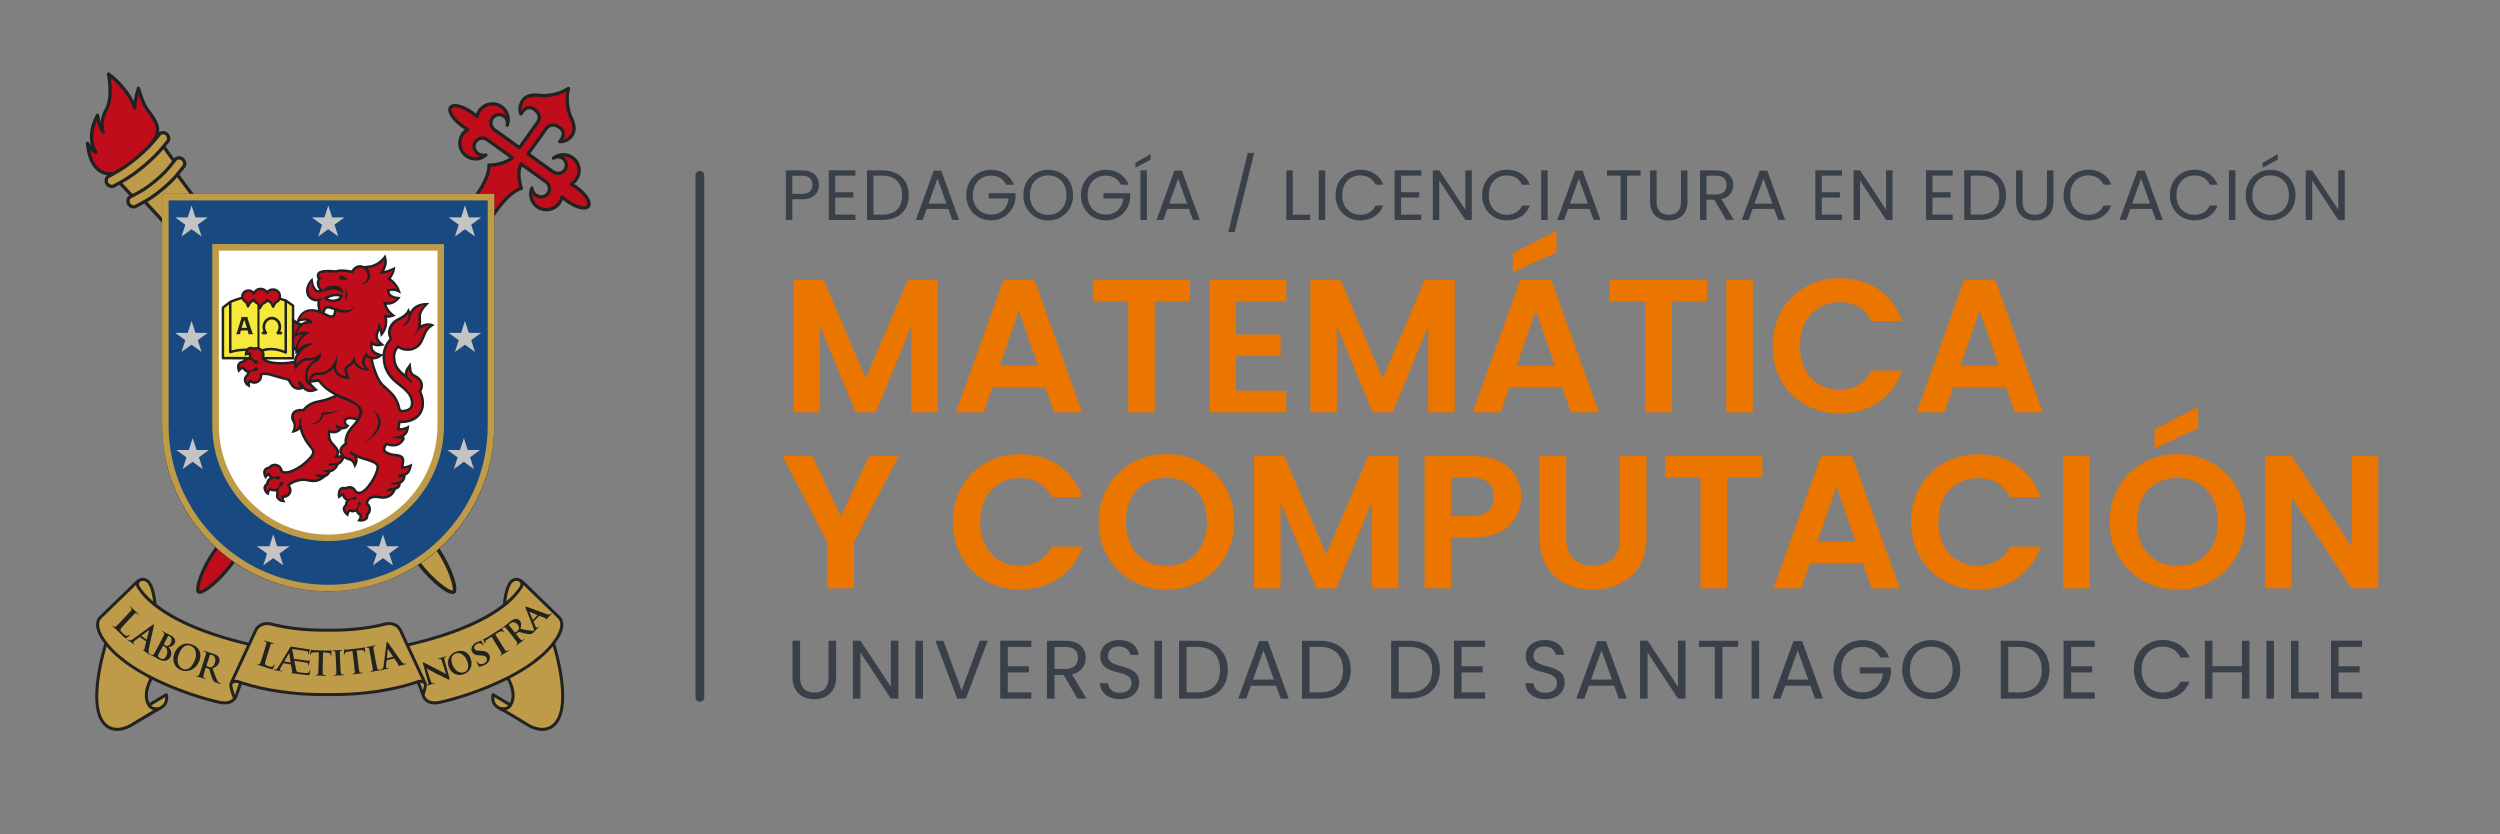 <?xml version="1.0" encoding="utf-8"?>
<!-- Generator: Adobe Illustrator 16.0.0, SVG Export Plug-In . SVG Version: 6.00 Build 0)  -->
<!DOCTYPE svg PUBLIC "-//W3C//DTD SVG 1.1//EN" "http://www.w3.org/Graphics/SVG/1.1/DTD/svg11.dtd">
<svg version="1.1" id="Layer_1" xmlns="http://www.w3.org/2000/svg" xmlns:xlink="http://www.w3.org/1999/xlink" x="0px" y="0px"
	 width="464.5px" height="155px" viewBox="0 0 464.5 155" enable-background="new 0 0 464.5 155" xml:space="preserve">
<rect x="0" y="0" width="464.5" height="155" fill="#808080" stroke="none"/>
<path fill="#394049" d="M130.036,130.384c-0.45,0-0.813-0.334-0.813-0.747V32.511c0-0.415,0.363-0.751,0.813-0.751
	c0.45,0,0.815,0.337,0.815,0.751v97.125C130.851,130.05,130.485,130.384,130.036,130.384"/>
<g>
	<path fill="#222221" d="M107.278,34.571c0,0-0.328-0.208-0.609-0.383c0.234-0.186,0.453-0.391,0.628-0.641
		c0.401-0.555,0.606-1.205,0.606-1.876c0-0.177-0.009-0.356-0.045-0.533c-0.141-0.856-0.604-1.601-1.307-2.102
		c-1.175-0.845-2.772-0.8-3.898,0.101l-0.009,0.003h0.007c-0.008,0.004-0.017,0.01-0.026,0.012
		c-0.077,0.063-0.113,0.152-0.113,0.244c0,0.064,0.021,0.127,0.059,0.179c0.098,0.138,0.285,0.166,0.421,0.076
		c0.428-0.288,0.994-0.278,1.413,0.014c0.555,0.402,0.682,1.179,0.284,1.738c-0.388,0.54-1.14,0.654-1.744,0.273
		c0,0-3.952-2.833-4.404-3.154c0.323-0.45,3.229-4.5,3.229-4.5c0.076-0.098,0.777-0.983,2.038-0.089
		c0.318,0.234,0.498,0.509,0.536,0.824c0.041,0.402-0.162,0.867-0.592,1.343c-0.079,0.082-0.102,0.202-0.064,0.307
		c0.035,0.107,0.128,0.183,0.24,0.2c0.059,0.011,1.472,0.225,2.577-1.257c1.07-1.437-0.044-3.452-0.089-3.537
		c-0.009-0.015-1.217-2.427-0.492-5.309c0.031-0.126-0.018-0.254-0.123-0.326c-0.104-0.068-0.234-0.076-0.342-0.008
		c-2.492,1.611-5.162,1.251-5.2,1.243c-0.163-0.03-2.369-0.402-3.366,1.046c-1.045,1.524-0.39,2.792-0.361,2.85
		c0.051,0.095,0.155,0.157,0.269,0.157c0.111,0,0.213-0.057,0.272-0.155c0.313-0.562,0.682-0.906,1.079-0.996
		c0.306-0.069,0.622,0.016,0.947,0.25c0.467,0.334,0.733,0.7,0.79,1.083c0.01,0.052,0.015,0.106,0.015,0.159
		c0,0.384-0.204,0.663-0.23,0.699c0,0-2.907,4.061-3.23,4.515c-0.45-0.33-4.396-3.158-4.396-3.158
		c-0.349-0.275-0.531-0.663-0.531-1.046c0-0.242,0.073-0.482,0.226-0.695c0.192-0.271,0.479-0.451,0.812-0.504
		c0.32-0.051,0.649,0.026,0.918,0.219c0.42,0.303,0.609,0.82,0.472,1.33c-0.045,0.16,0.043,0.322,0.203,0.371
		c0.156,0.054,0.32-0.032,0.38-0.184c0.004-0.012,0.01-0.025,0.01-0.036l0,0c0.129-0.356,0.198-0.724,0.198-1.085
		c0-1.023-0.491-2.016-1.354-2.64c-1.453-1.037-3.476-0.699-4.512,0.747c-0.177,0.244-0.301,0.52-0.404,0.804
		c-0.27-0.219-0.56-0.454-0.56-0.454c-1.631-1.17-3.741-1.884-4.442-0.915c-0.128,0.18-0.187,0.387-0.187,0.613
		c0,0.999,1.146,2.349,2.476,3.3c0,0,0.324,0.205,0.609,0.385c-0.234,0.19-0.449,0.393-0.629,0.642
		c-0.407,0.571-0.604,1.226-0.604,1.882c0,1.01,0.471,2.001,1.353,2.632c1.221,0.874,2.866,0.797,4.001-0.189
		c0.117-0.099,0.14-0.265,0.064-0.395c-0.08-0.122-0.236-0.181-0.377-0.122c-0.342,0.128-0.896,0.006-1.265-0.289
		c-0.558-0.452-0.688-1.202-0.296-1.742c0.191-0.27,0.477-0.445,0.804-0.504c0.326-0.05,0.657,0.022,0.929,0.218l0.773,0.551
		c0,0,2.988,2.141,3.552,2.549c-1.464,1.075-3.791,1.067-3.813,1.067c-0.086,0-0.171,0.035-0.226,0.094
		c-0.063,0.065-0.093,0.145-0.087,0.229c0.111,1.756-1.387,4.141-2.212,5.328H36.002l-2.684-3.59
		c0.367-0.444,0.855-1.042,0.855-1.042l0.234-0.299c0.3-0.385,0.4-1.074-0.277-1.739c-0.235-0.236-0.594-0.361-0.962-0.338
		c-0.33,0.021-0.614,0.16-0.799,0.393l-0.017,0.02l-0.476-0.662l-0.608-0.844l-0.499-0.685c0.23-0.281,0.663-0.821,0.663-0.821
		c0.142-0.174,0.212-0.407,0.212-0.664c0-0.044,0-0.102-0.005-0.158c-0.044-0.378-0.245-0.744-0.521-0.958
		c-0.276-0.224-0.656-0.326-1.002-0.288c-0.22,0.026-0.413,0.104-0.567,0.23c0.209-1.208-0.376-2.377-1.815-4.255
		c-0.712-0.934-1.093-1.954-1.721-4.025c-0.042-0.13-0.163-0.219-0.3-0.218c-0.137,0-0.256,0.088-0.293,0.222
		c-0.316,1.083-0.491,1.879-0.585,2.467c-1.512-3.152-4.367-5.168-4.499-5.261c-0.104-0.075-0.243-0.079-0.349-0.008
		c-0.088,0.057-0.134,0.16-0.134,0.254c0,0.023,0,0.046,0.006,0.068c0.004,0.022,0.297,1.437,0.297,3.039
		c0,1.159-0.15,2.421-0.673,3.354c-0.533,0.94-0.737,1.785-0.796,2.484c-0.116-0.467-0.21-0.943-0.258-1.318
		c-0.021-0.13-0.124-0.238-0.256-0.26c-0.129-0.022-0.261,0.042-0.325,0.16c-0.869,1.621-1.144,3.008-1.144,4.12
		c0,0.675,0.104,1.238,0.24,1.707c-0.164-0.222-0.313-0.445-0.413-0.625c-0.075-0.127-0.228-0.19-0.364-0.143
		c-0.138,0.04-0.232,0.174-0.217,0.319c0.241,2.587,1.039,4.366,2.373,5.285c0.552,0.384,1.114,0.556,1.603,0.627
		c-0.207,0.13-0.368,0.333-0.447,0.587c-0.107,0.342-0.073,0.735,0.09,1.046c0.164,0.31,0.486,0.571,0.849,0.689
		c0.303,0.091,0.599,0.076,0.841-0.05c0,0,0.609-0.328,0.93-0.5l0.586,0.616l0.714,0.76l0.557,0.59l-0.014,0.01
		c-0.592,0.308-0.69,1.141-0.402,1.695c0.156,0.305,0.46,0.555,0.82,0.666c0.306,0.098,0.609,0.081,0.86-0.05l0.368-0.189
		l1.149-0.623l3.29,3.584v37.635c0.001,8.231,3.218,15.986,9.039,21.805c0.274,0.274,0.557,0.535,0.836,0.793l-0.301,0.438
		c-2.511,3.505-3.829,7.569-3.005,8.157c0.143,0.101,0.328,0.135,0.556,0.099c1.205-0.205,3.986-2.488,6.2-5.579l0.156-0.225
		c5.084,3.475,11.087,5.353,17.38,5.353c5.996,0,11.73-1.709,16.653-4.878c2.656,3.415,5.917,5.952,6.893,5.256
		c0.919-0.673-0.547-4.854-2.856-8.345c0.388-0.345,0.761-0.704,1.126-1.068c5.827-5.818,9.04-13.573,9.048-21.805V40.228
		l0.213-0.307c0.019-0.011,0.181-0.268,0.181-0.268l0.027-0.036c0.591-0.874,2.694-3.778,4.698-4.323
		c0.08-0.024,0.15-0.081,0.189-0.157c0.023-0.045,0.035-0.094,0.035-0.14c0-0.033-0.006-0.067-0.015-0.105
		c-0.012-0.017-0.437-1.224-0.437-2.554c0-0.469,0.078-0.943,0.227-1.393c0.578,0.411,4.318,3.093,4.318,3.093
		c0.333,0.242,0.514,0.625,0.514,1.013c0,0.247-0.074,0.499-0.233,0.718c-0.386,0.542-1.142,0.661-1.744,0.274
		c-0.398-0.252-0.695-0.733-0.675-1.099c0.008-0.149-0.093-0.285-0.241-0.315c-0.142-0.032-0.295,0.041-0.35,0.182
		c-0.573,1.391-0.12,2.976,1.101,3.852c1.454,1.041,3.476,0.702,4.515-0.747c0.181-0.245,0.302-0.517,0.408-0.796
		c0.264,0.213,0.558,0.449,0.558,0.449c1.342,0.967,2.786,1.497,3.678,1.346c0.341-0.055,0.606-0.205,0.761-0.434
		c0.129-0.179,0.189-0.383,0.189-0.607C109.757,36.875,108.61,35.526,107.278,34.571"/>
	<path fill="#C00D1C" d="M18.662,31.432c-0.948-0.661-1.574-1.87-1.901-3.566c0.291,0.328,0.634,0.629,0.993,0.734
		c0.125,0.04,0.264-0.011,0.337-0.12c0.04-0.054,0.056-0.114,0.056-0.174c0-0.07-0.019-0.135-0.061-0.188
		c-0.049-0.064-0.768-1.016-0.768-2.715c0-0.821,0.185-1.821,0.671-2.976c0.181,0.822,0.51,1.917,1.03,2.299
		c0.11,0.085,0.266,0.081,0.376-0.007c0.067-0.057,0.11-0.146,0.11-0.243c0-0.039-0.005-0.082-0.024-0.122
		c-0.019-0.032-0.207-0.491-0.207-1.231c0-0.672,0.154-1.577,0.743-2.609c0.584-1.047,0.757-2.424,0.757-3.669
		c0-0.93-0.091-1.769-0.176-2.353c1.073,0.897,3.28,2.994,4.154,5.726c0.053,0.154,0.209,0.238,0.365,0.199
		c0.139-0.038,0.233-0.164,0.233-0.298c0-0.021,0-0.041-0.002-0.063c0,0-0.01-0.059-0.01-0.188c0-0.309,0.054-1.032,0.392-2.386
		c0.49,1.497,0.874,2.377,1.513,3.218c1.198,1.561,1.739,2.546,1.739,3.437c0,0.781-0.421,1.497-1.16,2.467
		c-0.75,0.82-1.581,1.618-2.694,2.538c-1.524,1.265-2.731,2.06-4.065,2.806C20.712,32.009,19.661,32.123,18.662,31.432"/>
	<path fill="#BE9B48" d="M22.086,33.7c0,0-0.15,0.083-0.34,0.181c-0.323,0.173-0.77,0.416-0.77,0.416
		c-0.101,0.047-0.232,0.051-0.378,0.007c-0.209-0.064-0.398-0.217-0.489-0.382c-0.085-0.169-0.1-0.399-0.044-0.576
		c0.025-0.09,0.085-0.208,0.201-0.268c0.35-0.187,0.68-0.363,1.007-0.543c1.4-0.774,2.652-1.594,4.229-2.901
		c1.151-0.954,2.007-1.777,2.778-2.613c0.555-0.612,1.064-1.227,1.602-1.907c0.082-0.109,0.207-0.143,0.297-0.152
		c0.194-0.02,0.408,0.041,0.556,0.16h0.006c0.147,0.114,0.259,0.337,0.284,0.552c0.017,0.146-0.011,0.271-0.079,0.361
		c0,0-0.32,0.397-0.55,0.686c-0.137,0.167-0.235,0.296-0.235,0.296c-0.015,0.014-0.03,0.034-0.047,0.05
		c-0.257,0.311-0.521,0.611-0.792,0.91c-0.019,0.018-0.034,0.037-0.052,0.055c-0.124,0.134-0.248,0.265-0.371,0.395
		c-0.026,0.03-0.057,0.058-0.083,0.089c-0.12,0.12-0.243,0.245-0.372,0.367c-0.014,0.019-0.034,0.032-0.047,0.049
		c-0.591,0.583-1.23,1.153-1.974,1.772c-0.359,0.299-0.707,0.58-1.047,0.837c-0.02,0.015-0.04,0.035-0.064,0.05
		c-0.104,0.08-0.201,0.153-0.304,0.225c-0.091,0.073-0.187,0.143-0.28,0.208c-0.069,0.053-0.136,0.098-0.202,0.149
		c-0.112,0.072-0.221,0.152-0.328,0.225c-0.093,0.062-0.18,0.122-0.271,0.185c-0.069,0.047-0.151,0.097-0.225,0.146
		C23.184,33.065,22.658,33.383,22.086,33.7"/>
	<path fill="#BE9B48" d="M23.933,35.295l-0.709-0.762c0,0-0.242-0.25-0.481-0.501c1.446-0.827,2.652-1.671,4.056-2.834
		c1.431-1.187,2.51-2.242,3.564-3.472c0.201,0.278,0.405,0.555,0.405,0.555l0.607,0.846c0,0,0.403,0.555,0.585,0.805
		c-0.079,0.096-0.158,0.194-0.233,0.29c-0.041,0.054-0.084,0.104-0.126,0.158c-0.046,0.061-0.092,0.12-0.141,0.179
		c-0.052,0.067-0.109,0.133-0.165,0.2c-0.034,0.042-0.073,0.085-0.108,0.13c-0.092,0.107-0.18,0.215-0.273,0.316l-0.003,0.007
		c-0.055,0.065-0.114,0.126-0.168,0.193l-0.011,0.007c-0.06,0.062-0.114,0.12-0.167,0.185c-0.004,0.007-0.018,0.017-0.023,0.018
		c-0.053,0.061-0.109,0.118-0.166,0.181c-0.012,0.004-0.023,0.017-0.027,0.025c-0.058,0.058-0.111,0.114-0.169,0.172
		c-0.016,0.014-0.031,0.025-0.044,0.04c-0.053,0.054-0.114,0.11-0.17,0.168c-0.016,0.017-0.039,0.032-0.058,0.052
		c-0.05,0.049-0.107,0.102-0.166,0.16c-0.025,0.022-0.052,0.047-0.08,0.073c-0.056,0.051-0.109,0.097-0.167,0.148
		c-0.033,0.032-0.071,0.064-0.109,0.095c-0.05,0.048-0.1,0.091-0.155,0.137c-0.052,0.046-0.108,0.094-0.165,0.144
		c-0.036,0.035-0.08,0.067-0.115,0.101c-0.1,0.087-0.205,0.173-0.313,0.264c-0.111,0.089-0.212,0.175-0.313,0.255
		c-0.067,0.055-0.129,0.108-0.192,0.158c-0.038,0.025-0.07,0.052-0.104,0.08c-0.067,0.054-0.132,0.106-0.201,0.155
		c-0.026,0.02-0.055,0.042-0.077,0.065c-0.076,0.052-0.148,0.104-0.208,0.16c-0.023,0.012-0.04,0.022-0.061,0.037
		c-0.068,0.05-0.139,0.105-0.206,0.157c-0.017,0.003-0.033,0.018-0.05,0.031c-0.066,0.05-0.131,0.095-0.205,0.145
		c-0.017,0.01-0.025,0.014-0.039,0.021c-0.064,0.048-0.137,0.097-0.203,0.142c-0.006,0.009-0.016,0.015-0.033,0.02
		c-0.067,0.044-0.131,0.089-0.199,0.135l-0.032,0.019c-0.067,0.042-0.134,0.084-0.198,0.122c-0.012,0.006-0.024,0.012-0.038,0.02
		c-0.063,0.04-0.13,0.079-0.196,0.119c-0.007,0.007-0.018,0.013-0.026,0.019c-0.067,0.038-0.141,0.078-0.203,0.113l-0.025,0.02
		c-0.068,0.039-0.14,0.075-0.21,0.115c-0.006,0.004-0.015,0.008-0.023,0.012c-0.07,0.04-0.142,0.08-0.224,0.118l-0.001,0.005
		c-0.136,0.073-0.276,0.149-0.416,0.219c-0.101,0.058-0.202,0.104-0.31,0.162c-0.013,0.004-0.017,0.01-0.03,0.018
		C24.403,35.792,23.933,35.295,23.933,35.295"/>
	<path fill="#BE9B48" d="M26.4,37.35c-0.46,0.248-1.007,0.545-1.007,0.545l-0.373,0.186c-0.103,0.053-0.236,0.058-0.388,0.011
		c-0.193-0.065-0.377-0.204-0.459-0.357c-0.147-0.29-0.12-0.737,0.14-0.874l0.335-0.167l0.044-0.028
		c1.556-0.808,2.498-1.288,4.317-2.798c1.841-1.536,2.499-2.362,3.578-3.742l0.014-0.009l0.078-0.108l0.051-0.062h-0.003
		l0.123-0.162c0.071-0.088,0.2-0.145,0.36-0.152c0.19-0.013,0.378,0.048,0.493,0.16c0.244,0.244,0.32,0.455,0.32,0.614
		c0,0.155-0.069,0.259-0.107,0.307l-0.229,0.295c0,0-0.407,0.499-0.746,0.919c-0.248,0.306-0.464,0.569-0.464,0.569
		c-0.525,0.615-1.065,1.156-1.743,1.756c-0.254,0.225-0.517,0.455-0.798,0.686l-0.031,0.019c-0.269,0.226-0.54,0.444-0.805,0.65
		c-0.735,0.571-1.37,1-2.059,1.396C27.043,37.003,26.743,37.164,26.4,37.35"/>
	<path fill="#BE9B48" d="M30.114,40.486c-0.835-0.899-2.221-2.428-2.728-2.972c0.954-0.553,1.799-1.161,2.919-2.085
		c1.125-0.929,1.883-1.655,2.611-2.5c0.475,0.621,1.635,2.176,2.316,3.095h-5.118V40.486z"/>
	<path fill="#C00D1C" d="M42.933,104.387c-2.482,3.473-5.296,5.411-5.868,5.337c-0.02-0.043-0.032-0.104-0.032-0.198
		c0-0.895,0.861-3.902,3.162-7.101c0,0,0.116-0.167,0.255-0.369c0.846,0.758,1.727,1.457,2.646,2.111
		C43.006,104.29,42.933,104.387,42.933,104.387"/>
	<path fill="#BE9B48" d="M84.132,109.479c0,0.101-0.018,0.17-0.039,0.22c-0.548,0.093-3.283-1.738-5.884-5.077
		c1.016-0.692,2-1.445,2.937-2.262C83.3,105.618,84.132,108.557,84.132,109.479"/>
	<path fill="#C00D1C" d="M109.067,38.125c-0.068,0.093-0.188,0.153-0.358,0.181c-0.608,0.101-1.838-0.24-3.224-1.233l-0.867-0.707
		c-0.089-0.069-0.207-0.091-0.314-0.056c-0.098,0.036-0.18,0.121-0.205,0.226c-0.064,0.374-0.212,0.718-0.434,1.02
		c-0.842,1.183-2.485,1.446-3.657,0.604c-0.704-0.504-1.09-1.295-1.09-2.116c0-0.01,0.001-0.014,0.001-0.021
		c0.166,0.213,0.359,0.412,0.564,0.541c0.883,0.564,1.991,0.376,2.573-0.435c0.595-0.829,0.405-1.99-0.423-2.593l-4.671-3.342
		c-0.073-0.052-0.167-0.07-0.253-0.048c-0.093,0.025-0.167,0.088-0.203,0.172c-0.292,0.644-0.393,1.357-0.393,2.033
		c0,1.05,0.243,2.011,0.379,2.465c-1.967,0.721-3.844,3.146-4.655,4.327v-3.12h-2.765c0.852-1.263,2.033-3.313,2.075-5.041
		c0.796-0.032,2.932-0.234,4.246-1.462c0.063-0.056,0.099-0.141,0.099-0.223c0-0.008,0-0.015-0.003-0.02
		c-0.003-0.09-0.052-0.175-0.124-0.23l-3.894-2.794l-0.776-0.546c-0.402-0.293-0.899-0.409-1.385-0.323
		c-0.487,0.08-0.917,0.345-1.202,0.749c-0.231,0.32-0.341,0.688-0.341,1.054c0,0.564,0.253,1.121,0.756,1.524
		c0.195,0.159,0.425,0.279,0.662,0.356c-0.778,0.26-1.648,0.16-2.346-0.34c-1.174-0.845-1.446-2.481-0.605-3.655
		c0.223-0.313,0.502-0.564,0.834-0.751c0.089-0.051,0.139-0.16,0.146-0.266c0-0.106-0.067-0.214-0.155-0.27l-0.952-0.599
		c-1.777-1.267-2.444-2.632-2.145-3.053c0.3-0.414,1.813-0.219,3.581,1.055l0.874,0.704c0.082,0.064,0.205,0.098,0.305,0.058
		c0.102-0.033,0.183-0.118,0.205-0.22c0.075-0.38,0.225-0.727,0.441-1.03c0.845-1.177,2.481-1.445,3.658-0.605
		c0.485,0.347,0.813,0.846,0.972,1.392c-0.057-0.052-0.105-0.106-0.167-0.153c-0.4-0.291-0.889-0.402-1.375-0.323
		c-0.493,0.078-0.922,0.347-1.216,0.751c-0.577,0.813-0.406,1.925,0.414,2.58l4.678,3.356c0.071,0.044,0.151,0.064,0.229,0.052
		c0.08-0.016,0.157-0.059,0.2-0.125l3.41-4.756c0.068-0.091,0.434-0.622,0.327-1.321c-0.084-0.549-0.436-1.052-1.038-1.488
		c-0.467-0.333-0.969-0.451-1.442-0.345c-0.398,0.087-0.766,0.34-1.085,0.72c-0.007-0.06-0.019-0.118-0.019-0.188
		c0-0.387,0.108-0.89,0.488-1.44c0.786-1.141,2.742-0.787,2.762-0.787h0.007c0.112,0.018,2.531,0.351,5.034-0.993
		c-0.083,0.483-0.131,0.953-0.131,1.39c0,2.1,0.752,3.606,0.795,3.686c0.009,0.019,0.485,0.871,0.485,1.763
		c0,0.387-0.091,0.778-0.342,1.114c-0.474,0.637-0.997,0.874-1.392,0.966c0.221-0.367,0.339-0.729,0.339-1.083
		c0-0.06,0-0.116-0.009-0.173c-0.049-0.487-0.319-0.92-0.79-1.256c-0.579-0.414-1.155-0.577-1.708-0.487
		c-0.754,0.125-1.172,0.7-1.19,0.724l-3.401,4.746c-0.049,0.066-0.067,0.149-0.052,0.228c0.009,0.08,0.057,0.153,0.126,0.2
		l4.645,3.331c0.92,0.582,2.026,0.399,2.608-0.415c0.235-0.324,0.345-0.704,0.345-1.079c0-0.58-0.266-1.146-0.77-1.51
		c-0.066-0.046-0.144-0.068-0.214-0.106c0.575-0.022,1.153,0.119,1.64,0.471c0.571,0.407,0.95,1.013,1.064,1.705
		c0.111,0.687-0.045,1.384-0.459,1.951c-0.218,0.308-0.498,0.556-0.829,0.745c-0.095,0.055-0.145,0.156-0.145,0.265
		c-0.006,0.11,0.056,0.219,0.149,0.274l0.948,0.593C108.696,36.346,109.369,37.707,109.067,38.125"/>
	<path fill="#222221" d="M92.537,131.794l0.027,0.011c0.014,0.008,0.03,0.013,0.047,0.024c0.42,0.259,0.845,0.459,1.092,0.565
		c1.18,0.669,2.965,1.754,4.245,2.556c0.114,0.07,2.849,1.813,4.981,0.104c3.833-3.06,0.774-13.675,0.21-15.485
		c0.279-0.363,0.529-0.735,0.754-1.12c1.423-2.461,0.536-3.634,0.084-4.029c0,0,0.009,0.01,0.009,0.011l-6.451-6.254
		c-0.072-0.078-0.159-0.17-0.267-0.262c-0.092-0.077-0.196-0.151-0.305-0.226c-0.226-0.145-0.497-0.274-0.798-0.314
		c-0.443-0.063-0.864,0.069-1.254,0.389c-0.992,0.807-1.356,3.23-1.481,4.492c-2.925,2.289-8.199,5.092-17.606,7.271l-1.207-2.618
		c-0.413-0.816-1.333-1.334-2.363-1.334l-0.68,0.078c-0.007,0.003-0.125,0.034-0.125,0.034c-2.82,0.725-6.169,1.122-9.67,1.122
		l-0.816-0.004l-0.825,0.004c-3.508,0-6.86-0.397-9.691-1.13c0.014,0.008-0.096-0.023-0.096-0.023
		c-0.009-0.003-0.697-0.081-0.697-0.081c-1.014,0-1.937,0.518-2.346,1.328l-1.162,2.494c-9.063-2.157-14.185-4.9-17.055-7.141
		c-0.126-1.262-0.492-3.686-1.483-4.492c-0.392-0.319-0.815-0.452-1.254-0.389c-0.302,0.04-0.574,0.17-0.802,0.323
		c-0.096,0.063-0.188,0.128-0.265,0.195c-0.148,0.119-0.258,0.234-0.341,0.326l-6.407,6.21c-0.452,0.396-1.329,1.571,0.09,4.014
		c0.221,0.391,0.479,0.763,0.757,1.13c-0.56,1.814-3.625,12.422,0.208,15.481c2.135,1.709,4.869-0.034,4.985-0.112
		c1.276-0.797,5.466-3.201,5.535-3.245c0.368-0.248,0.703-0.553,0.864-0.856c0.468-0.94,0.199-1.811,0.193-1.846
		c-0.034-0.082-0.091-0.144-0.17-0.177c-0.083-0.032-0.17-0.025-0.244,0.019l-2.984,1.779c-0.822-1.644,0.257-3.831,0.522-4.307
		c4.865,2.436,10.043,3.952,12.481,4.461c2.889,0.609,3.396-1.491,3.4-1.511l0.594-1.639l0.16-0.442
		c0.026,0.006,0.058,0.015,0.085,0.025c4.307,1.368,9.569,2.123,14.94,2.128l0.643-0.005l0.36-0.005l0.358,0.005l0.645,0.005
		c5.381-0.005,10.639-0.759,14.952-2.128c0.187-0.063,0.362-0.119,0.541-0.181c0.064,0.102,0.132,0.226,0.21,0.359l0.697,1.907
		c-0.004,0,0.028,0.14,0.129,0.336c0.286,0.563,1.119,1.596,3.261,1.149c2.432-0.514,7.614-2.03,12.486-4.466
		c0.259,0.488,1.335,2.663,0.513,4.307l-2.987-1.779c-0.075-0.044-0.167-0.051-0.244-0.019c-0.075,0.033-0.139,0.095-0.162,0.177
		c-0.014,0.035-0.278,0.905,0.192,1.846c0.156,0.304,0.492,0.6,0.868,0.856C92.44,131.745,92.481,131.777,92.537,131.794"/>
	<path fill="#BE9B48" d="M30.68,129.53c0,0.045,0.012,0.075,0.012,0.126c0,0.253-0.045,0.591-0.218,0.933
		c-0.121,0.241-0.434,0.498-0.799,0.725c-0.277,0.092-1.096,0.274-1.595-0.227C29.102,130.472,30.321,129.75,30.68,129.53"/>
	<path fill="#BE9B48" d="M26.902,129.228c0,0.558,0.109,1.139,0.384,1.676c0.06,0.107,0.118,0.219,0.184,0.323
		c0.015,0.016,0.077,0.105,0.077,0.105c0.014,0.016,0.032,0.026,0.042,0.043c0.257,0.318,0.581,0.48,0.902,0.549l0.01,0.004
		c-0.26,0.151-0.542,0.316-0.831,0.49c-1.444,0.843-3.104,1.875-3.394,2.055c-0.032,0.015-2.521,1.6-4.333,0.144
		c-1.267-1.004-1.689-3.001-1.689-5.219c0-3.6,1.103-7.756,1.546-9.288c1.86,2.242,4.611,4.151,7.564,5.716
		c0.202,0.167,0.338,0.272,0.382,0.304C27.489,126.616,26.902,127.877,26.902,129.228"/>
	<path fill="#BE9B48" d="M40.89,130.222c-2.548-0.529-8.142-2.177-13.172-4.826c-1.373-0.729-2.705-1.523-3.924-2.403
		c-0.609-0.481-1.213-0.958-1.768-1.397c-0.873-0.771-1.648-1.593-2.276-2.459c-0.23-0.315-0.45-0.639-0.641-0.97
		c-0.468-0.799-0.696-1.525-0.696-2.12c0-0.503,0.162-0.914,0.499-1.203c0,0,4.619-4.48,6.062-5.876
		c0.128-0.124,0.233-0.228,0.31-0.296c0.009,0.119,0.016,0.241,0.066,0.34l0.125,0.219l0.06,0.105
		c0.617,0.985,1.707,2.283,3.617,3.702c3.038,2.256,8.157,4.814,16.754,6.868l-3.195,6.88l-0.049,0.105
		c-0.014,0.047-0.027,0.102-0.037,0.168c-0.085,0.621,0.282,1.71,0.549,2.386c0.017,0.045,0.068,0.192,0.115,0.284
		C42.932,130.122,42.238,130.508,40.89,130.222"/>
	<path fill="#BE9B48" d="M44.266,127.374c-0.037,0.079-0.078,0.186-0.113,0.306c-0.306,0.853-0.515,1.421-0.515,1.421
		c0,0.006-0.006,0.025-0.01,0.035c-0.2-0.62-0.471-1.641-0.471-1.908c0-0.04,0.003-0.071,0.008-0.097
		c0.093-0.148,0.604-0.346,0.862-0.254c0.125,0.044,0.253,0.085,0.373,0.123C44.354,127.131,44.308,127.257,44.266,127.374"/>
	<path fill="#BE9B48" d="M77.707,126.348c-0.123,0.044-0.248,0.08-0.372,0.125c-0.22,0.072-0.438,0.144-0.656,0.215
		c-4.248,1.343-9.426,2.081-14.72,2.088l-0.632-0.007l-0.37-0.002l-0.366,0.002l-0.635,0.007
		c-5.288-0.007-10.459-0.745-14.707-2.081c-0.045-0.012-0.086-0.034-0.127-0.039c-0.182-0.062-0.354-0.117-0.53-0.178
		c-0.128-0.043-0.259-0.086-0.38-0.13c-0.186-0.063-0.433-0.063-0.68-0.01c0.02-0.043,0.043-0.088,0.064-0.14
		c0.43-0.923,1.802-3.884,2.864-6.163c0.081-0.176,0.161-0.346,0.237-0.509c0.624-1.348,1.091-2.354,1.091-2.354
		c0.33-0.641,1.061-1.046,1.867-1.046l0.563,0.069l0.074,0.021c2.897,0.759,6.291,1.151,9.847,1.151l0.825-0.01l0.816,0.01
		c3.548,0,6.952-0.393,9.833-1.148c0.021-0.007,0.09-0.023,0.09-0.023l0.55-0.069c0.818,0,1.545,0.405,1.86,1.025
		c0,0,0.505,1.081,1.162,2.501c0.266,0.566,0.55,1.196,0.849,1.819c0.953,2.048,1.938,4.165,2.195,4.727
		c0.041,0.08,0.063,0.129,0.066,0.14c-0.175-0.039-0.354-0.053-0.513-0.028C77.811,126.319,77.76,126.334,77.707,126.348"/>
	<path fill="#BE9B48" d="M78.569,128.247l-0.501-1.387c0.278,0.001,0.634,0.163,0.688,0.276l0.002,0.014
		c0.007,0.006,0.01,0.006,0.01,0.014c0.004,0.015,0.006,0.04,0.006,0.062C78.774,127.43,78.699,127.805,78.569,128.247"/>
	<path fill="#BE9B48" d="M81.632,130.222c-2.333,0.494-2.725-1.026-2.744-1.091c0,0,0-0.005-0.01-0.027
		c0.195-0.53,0.391-1.18,0.426-1.684c0.295-0.085,0.568-0.192,0.615-0.208c0.106-0.033,0.39-0.087,0.762-0.2
		c0.082-0.02,0.129-0.054,0.112-0.091c-0.005-0.034-0.05-0.049-0.112-0.03c-0.088,0.03-0.203,0.052-0.313,0.047
		c-0.129-0.003-0.237-0.108-0.372-0.523l-0.714-2.188l0.025-0.003c0.14,0.055,0.943,0.534,1.747,0.93
		c0.778,0.396,1.698,0.849,2.157,1.064c0.078,0.039,0.173,0.068,0.267,0.048c0.05-0.017,0.078-0.08,0.05-0.205l-0.934-3.425
		c-0.081-0.306-0.066-0.413,0.077-0.51c0.069-0.042,0.114-0.051,0.178-0.07c0.065-0.014,0.092-0.057,0.08-0.087
		c-0.015-0.042-0.069-0.033-0.149-0.011c-0.285,0.084-0.5,0.161-0.561,0.178c-0.121,0.041-0.439,0.117-0.745,0.203
		c-0.085,0.025-0.145,0.049-0.131,0.097c0.008,0.032,0.032,0.048,0.106,0.032c0.084-0.032,0.222-0.062,0.318-0.056
		c0.151,0.008,0.231,0.086,0.335,0.417l0.771,2.386l-0.032,0.002c-0.107-0.044-1.104-0.58-1.61-0.844
		c-1.082-0.538-2.207-1.147-2.298-1.198c-0.128-0.062-0.235-0.128-0.304-0.105c-0.061,0.02-0.076,0.107-0.045,0.218l0.884,3.221
		c0.135,0.47,0.155,0.624,0.016,0.705c-0.052,0.025-0.12,0.058-0.175,0.078c0-0.093-0.002-0.179-0.021-0.253
		c0-0.007,0.003-0.01,0.003-0.01c0-0.011-0.005-0.025-0.01-0.035c0-0.016,0-0.034-0.008-0.05c-0.004-0.008-0.004-0.02-0.005-0.023
		c-0.002-0.009-0.008-0.014-0.012-0.023c0.003,0.005,0.003,0.005,0.009,0.01c0,0-0.061-0.12-0.063-0.12c0,0-0.004-0.014-0.01-0.021
		c-0.037-0.081-0.27-0.591-0.27-0.591l-2.858-6.138c8.929-2.075,14.205-4.693,17.306-7.001c1.911-1.416,2.992-2.714,3.609-3.699
		l0.087-0.14l0.107-0.188c0.051-0.096,0.054-0.222,0.068-0.331c0.073,0.063,0.176,0.166,0.302,0.29
		c1.442,1.396,6.065,5.872,6.065,5.872c0.334,0.29,0.498,0.705,0.498,1.201c0,0.601-0.234,1.327-0.697,2.126
		c-0.192,0.331-0.41,0.654-0.644,0.97c-0.629,0.866-1.399,1.688-2.276,2.459c-0.55,0.439-1.165,0.923-1.78,1.416
		c-1.212,0.869-2.542,1.666-3.913,2.392C89.772,128.054,84.176,129.692,81.632,130.222"/>
	<path fill="#BE9B48" d="M94.931,131.375c0.017-0.023,0.043-0.041,0.063-0.062c0.002-0.009,0.019-0.03,0.026-0.044
		c0,0,0.028-0.048,0.038-0.065c-0.008,0.008-0.009,0.015-0.018,0.023c0.009-0.006,0.014-0.02,0.021-0.026
		c0.06-0.099,0.117-0.195,0.168-0.298c0.279-0.537,0.389-1.119,0.389-1.676c0-1.351-0.591-2.611-0.846-3.092
		c-0.015-0.031-0.027-0.059-0.038-0.082c0.138-0.076,0.275-0.145,0.415-0.216c2.953-1.567,5.71-3.48,7.573-5.729
		c0.441,1.526,1.546,5.688,1.546,9.288c0,2.22-0.422,4.215-1.689,5.224c-1.812,1.456-4.304-0.13-4.331-0.146
		c-0.292-0.183-1.954-1.215-3.396-2.058c-0.294-0.171-0.582-0.342-0.846-0.494l0.013-0.001
		C94.345,131.852,94.666,131.693,94.931,131.375"/>
	<path fill="#BE9B48" d="M92.046,130.592c-0.173-0.347-0.217-0.687-0.217-0.941c0-0.048,0.004-0.078,0.009-0.116
		c0.361,0.216,1.579,0.938,2.603,1.553c-0.514,0.496-1.323,0.313-1.597,0.227C92.481,131.087,92.17,130.83,92.046,130.592"/>
	<path fill="#222221" d="M84.651,121.118c-1.486,0.587-1.59,1.966-1.244,2.861c0.374,0.926,1.395,1.818,2.817,1.257
		c1.258-0.494,1.672-1.753,1.202-2.955C86.95,121.078,85.88,120.626,84.651,121.118"/>
	<path fill="#BE9B48" d="M86.31,124.868c-0.922,0.368-1.81-0.261-2.238-1.339c-0.514-1.293,0-1.865,0.544-2.081
		c0.79-0.313,1.693,0.149,2.157,1.308C87.366,124.246,86.655,124.742,86.31,124.868"/>
	<path fill="#222221" d="M63.876,125.325c-0.088,0.01-0.222,0.007-0.299-0.003c-0.176-0.023-0.221-0.12-0.248-0.286
		c-0.039-0.26-0.07-0.763-0.096-1.353l-0.052-1.101c-0.046-0.947-0.049-1.125-0.049-1.321c0-0.222,0.042-0.309,0.203-0.346
		c0.066-0.021,0.11-0.032,0.17-0.032c0.059-0.007,0.091-0.022,0.087-0.079c0-0.035-0.049-0.046-0.119-0.044
		c-0.228,0.009-0.602,0.043-0.748,0.053c-0.17,0.006-0.566,0.01-0.78,0.019c-0.094,0.007-0.136,0.029-0.136,0.063
		c0.002,0.059,0.041,0.074,0.101,0.068c0.07-0.004,0.143,0,0.207,0.02c0.125,0.038,0.193,0.105,0.211,0.317
		c0.02,0.201,0.026,0.371,0.079,1.316l0.044,1.101c0.034,0.598,0.055,1.097,0.042,1.357c-0.008,0.182-0.042,0.272-0.157,0.311
		c-0.05,0.018-0.121,0.025-0.198,0.025c-0.068,0.009-0.091,0.042-0.091,0.071c0.004,0.049,0.044,0.066,0.11,0.066
		c0.23-0.014,0.631-0.058,0.763-0.058c0.158-0.014,0.553-0.014,0.938-0.027c0.066-0.005,0.111-0.032,0.111-0.067
		C63.963,125.363,63.938,125.322,63.876,125.325"/>
	<path fill="#222221" d="M67.718,120.263c-0.021,0.003-0.069,0.022-0.16,0.052c-0.081,0.024-0.206,0.054-0.389,0.072l-2.345,0.281
		c-0.184,0.021-0.402,0.039-0.576,0.039c-0.15-0.008-0.211-0.048-0.258-0.046c-0.033,0.007-0.049,0.046-0.051,0.124
		c-0.007,0.059-0.045,0.67-0.038,0.771c0.007,0.063,0.031,0.098,0.063,0.089c0.038-0.002,0.053-0.027,0.06-0.079
		c0.008-0.045,0.021-0.134,0.074-0.23c0.069-0.143,0.202-0.204,0.534-0.253l0.854-0.123l0.296,2.501
		c0.067,0.57,0.128,1.062,0.136,1.321c0,0.186-0.018,0.309-0.136,0.355c-0.039,0.016-0.114,0.035-0.199,0.042
		c-0.075,0.007-0.084,0.048-0.084,0.072c0.004,0.048,0.049,0.063,0.117,0.059c0.233-0.029,0.622-0.096,0.754-0.114
		c0.165-0.021,0.555-0.043,0.932-0.089c0.066-0.01,0.11-0.032,0.101-0.077c0-0.026-0.029-0.065-0.095-0.057
		c-0.084,0.009-0.217,0.02-0.297,0.014c-0.175-0.005-0.22-0.12-0.26-0.297c-0.06-0.26-0.126-0.746-0.193-1.324l-0.295-2.497
		l0.73-0.076c0.521-0.05,0.688,0.119,0.725,0.281l0.014,0.063c0.017,0.093,0.031,0.115,0.081,0.115
		c0.03-0.004,0.038-0.042,0.038-0.11c-0.018-0.158-0.057-0.621-0.073-0.749C67.762,120.3,67.754,120.26,67.718,120.263"/>
	<path fill="#222221" d="M57.622,124.499c-0.036,0-0.053,0.022-0.076,0.09c-0.062,0.249-0.146,0.375-0.3,0.431
		c-0.161,0.057-0.4,0.046-0.55,0.022l-1.358-0.161c0,0-0.18-0.057-0.293-0.336c-0.017-0.046-0.025-0.093-0.04-0.144
		c-0.07-0.378-0.185-0.981-0.312-1.621c0,0,2.2,0.326,2.296,0.353c0.213,0.041,0.28,0.15,0.292,0.272c0.004,0.082,0,0.158,0,0.23
		c-0.002,0.024,0.004,0.048,0.045,0.05c0.054,0.011,0.063-0.078,0.074-0.126c0.003-0.043,0.042-0.288,0.074-0.417
		c0.064-0.309,0.095-0.401,0.095-0.445c0.007-0.035-0.013-0.067-0.013-0.067c-0.052-0.007-0.077,0.027-0.128,0.067
		c-0.058,0.059-0.146,0.07-0.288,0.07c-0.114,0-2.511-0.342-2.511-0.342c-0.15-0.748-0.284-1.48-0.356-1.851
		c0.458,0.077,2.538,0.37,2.627,0.395c0.29,0.063,0.324,0.153,0.359,0.263c0.022,0.08,0.02,0.189,0.013,0.236
		c-0.003,0.056,0,0.087,0.039,0.087c0.048,0.004,0.067-0.069,0.076-0.101c0.025-0.067,0.069-0.334,0.076-0.404
		c0.043-0.281,0.085-0.352,0.093-0.396c0-0.021,0-0.058-0.033-0.061c-0.028,0-0.064,0.015-0.102,0.021
		c-0.043,0-0.14,0.019-0.246,0.01c-0.105-0.01-2.858-0.471-3.083-0.489c-0.06-0.014-0.115,0.047-0.211,0.209l-2.186,3.589
		c-0.18,0.294-0.306,0.462-0.577,0.462c-0.047-0.007-0.118-0.014-0.175-0.024c-0.04-0.009-0.065,0.018-0.073,0.052
		c-0.006,0.05,0.024,0.072,0.094,0.085c0.302,0.052,0.606,0.084,0.665,0.099c0.184,0.032,0.447,0.096,0.634,0.135
		c0.062,0.01,0.097,0,0.102-0.053c0.006-0.034,0-0.062-0.07-0.077l-0.084-0.014c-0.179-0.036-0.218-0.106-0.199-0.216
		c0.012-0.068,0.069-0.22,0.154-0.359l0.454-0.764c0.019-0.036,0.03-0.046,0.063-0.036l1.341,0.236
		c0.031,0.007,0.047,0.018,0.056,0.059l0.214,1.31c0.018,0.077-0.034,0.132-0.075,0.132c-0.059-0.008-0.076,0.013-0.082,0.053
		c-0.003,0.043,0.05,0.062,0.157,0.079c0.289,0.045,0.78,0.104,1.036,0.135c0.265,0.035,0.534,0.069,0.745,0.096
		c0.3,0.039,0.678,0.088,1.104,0.13c0.222,0.024,0.269,0.029,0.328-0.127c0.05-0.111,0.137-0.535,0.152-0.673
		C57.668,124.583,57.668,124.502,57.622,124.499"/>
	<path fill="#BE9B48" d="M53.965,123.098l-1.106-0.193c-0.021-0.007-0.032-0.018-0.01-0.058l0.829-1.446
		c0.013-0.013,0.027-0.054,0.044-0.045c0,0,0.013,0.039,0.016,0.063l0.254,1.65C54.001,123.094,53.993,123.112,53.965,123.098"/>
	<path fill="#222221" d="M61.556,120.844c-0.023-0.005-0.071,0.009-0.157,0.024c-0.096,0.009-0.218,0.024-0.396,0.016l-2.363-0.061
		c-0.188-0.004-0.411-0.019-0.58-0.045c-0.144-0.023-0.204-0.079-0.249-0.079c-0.037,0-0.055,0.035-0.071,0.114
		c-0.016,0.055-0.143,0.649-0.143,0.755c-0.001,0.067,0.01,0.103,0.05,0.103c0.035,0,0.054-0.028,0.067-0.08
		c0.016-0.035,0.042-0.122,0.101-0.211c0.086-0.133,0.234-0.171,0.569-0.171h0.866l-0.065,2.518
		c-0.011,0.573-0.032,1.063-0.06,1.329c-0.025,0.181-0.063,0.297-0.183,0.32c-0.049,0.02-0.117,0.026-0.206,0.021
		c-0.069,0-0.086,0.034-0.086,0.062c-0.008,0.044,0.032,0.072,0.097,0.072c0.235,0.004,0.633-0.004,0.765,0
		c0.165,0,0.556,0.036,0.943,0.045c0.06,0,0.106-0.024,0.111-0.063c0-0.035-0.027-0.068-0.09-0.068
		c-0.091,0-0.223-0.013-0.299-0.033c-0.173-0.034-0.204-0.148-0.214-0.332c-0.024-0.265-0.015-0.755,0-1.334l0.065-2.522l0.729,0.04
		c0.523,0.021,0.666,0.21,0.68,0.374l0.005,0.069c0.006,0.09,0.012,0.126,0.057,0.126c0.038,0,0.055-0.036,0.063-0.106
		c0.007-0.156,0.032-0.621,0.032-0.747C61.599,120.877,61.596,120.844,61.556,120.844"/>
	<path fill="#222221" d="M51.009,123.442c-0.048-0.014-0.071,0.018-0.097,0.074c-0.047,0.11-0.156,0.259-0.243,0.317
		c-0.191,0.118-0.407,0.057-0.708-0.032c-0.43-0.136-0.629-0.238-0.699-0.359c-0.081-0.143,0.028-0.524,0.269-1.291l0.321-1.054
		c0.282-0.895,0.332-1.063,0.402-1.248c0.076-0.204,0.15-0.28,0.309-0.264c0.07,0.007,0.155,0.025,0.218,0.049
		c0.072,0.018,0.108,0.011,0.123-0.035c0.013-0.041-0.022-0.068-0.105-0.092c-0.216-0.068-0.67-0.191-0.805-0.235
		c-0.151-0.046-0.5-0.169-0.759-0.247c-0.082-0.025-0.126-0.025-0.137,0.02c-0.015,0.043,0.011,0.07,0.067,0.091
		c0.075,0.021,0.146,0.052,0.185,0.077c0.159,0.11,0.186,0.189,0.139,0.398c-0.049,0.194-0.101,0.361-0.379,1.261l-0.328,1.054
		c-0.166,0.543-0.31,1.013-0.417,1.258c-0.068,0.174-0.136,0.273-0.256,0.265c-0.056,0-0.12-0.015-0.201-0.038
		c-0.076-0.024-0.1,0.01-0.108,0.032c-0.014,0.045,0.015,0.076,0.087,0.102c0.117,0.033,0.257,0.067,0.39,0.106
		c0.133,0.033,0.252,0.066,0.315,0.09c0.232,0.069,0.457,0.146,0.739,0.239c0.271,0.095,0.589,0.203,0.985,0.325
		c0.293,0.092,0.325,0.071,0.405-0.049c0.1-0.163,0.272-0.596,0.292-0.663C51.04,123.519,51.047,123.454,51.009,123.442"/>
	<path fill="#222221" d="M75.342,123.29c-0.066,0.014-0.133,0.025-0.221,0.028c-0.107,0-0.289-0.032-0.639-0.524
		c-0.583-0.831-2.145-3.082-2.363-3.375c-0.085-0.123-0.126-0.173-0.216-0.15c-0.053,0.012-0.082,0.095-0.101,0.277l-0.537,4.171
		c-0.041,0.346-0.086,0.549-0.334,0.655c-0.047,0.018-0.109,0.031-0.165,0.052c-0.01,0.006-0.01,0.006-0.018,0.006
		c-0.011-0.02-0.041-0.04-0.088-0.028c-0.082,0.011-0.216,0.032-0.296,0.032c-0.171,0.007-0.23-0.082-0.283-0.251
		c-0.071-0.255-0.163-0.74-0.275-1.336l-0.194-1.076c-0.174-0.932-0.209-1.103-0.229-1.303c-0.025-0.216,0-0.313,0.149-0.371
		c0.069-0.025,0.117-0.047,0.176-0.057c0.05-0.005,0.081-0.03,0.071-0.085c-0.013-0.04-0.053-0.043-0.123-0.03
		c-0.226,0.041-0.591,0.124-0.734,0.146c-0.164,0.038-0.557,0.095-0.776,0.132c-0.091,0.019-0.125,0.039-0.117,0.077
		c0.011,0.062,0.041,0.065,0.099,0.059c0.072-0.02,0.145-0.024,0.215-0.014c0.128,0.021,0.202,0.082,0.255,0.291
		c0.043,0.193,0.07,0.366,0.247,1.299l0.199,1.077c0.111,0.592,0.201,1.08,0.222,1.336c0.015,0.185,0,0.279-0.111,0.327
		c-0.052,0.028-0.115,0.045-0.198,0.057c-0.073,0.02-0.091,0.06-0.081,0.089c0.008,0.037,0.054,0.057,0.117,0.042
		c0.232-0.038,0.621-0.143,0.745-0.159c0.16-0.028,0.555-0.076,0.924-0.149c0.025-0.007,0.047-0.014,0.068-0.025
		c0.02,0.036,0.047,0.05,0.108,0.035c0.297-0.076,0.596-0.172,0.65-0.192c0.182-0.037,0.443-0.086,0.633-0.126
		c0.058-0.017,0.084-0.043,0.076-0.093c-0.01-0.029-0.03-0.061-0.099-0.04l-0.086,0.021c-0.168,0.041-0.239-0.01-0.267-0.117
		c-0.011-0.07-0.026-0.229-0.01-0.392l0.109-0.887c0-0.04,0.003-0.043,0.034-0.054l1.328-0.326c0.031-0.009,0.052-0.003,0.068,0.025
		l0.739,1.109c0.04,0.063,0.021,0.132-0.021,0.153c-0.049,0.015-0.062,0.04-0.049,0.077c0.007,0.041,0.074,0.023,0.174,0.007
		c0.482-0.103,0.888-0.202,1.084-0.253c0.217-0.052,0.24-0.079,0.23-0.125C75.422,123.293,75.396,123.271,75.342,123.29"/>
	<path fill="#BE9B48" d="M73.001,122.034l-1.093,0.267c-0.015,0.004-0.032,0-0.025-0.035l0.165-1.668
		c0-0.021-0.003-0.063,0.016-0.065c0.016,0,0.027,0.032,0.034,0.047l0.923,1.409C73.027,122.011,73.027,122.025,73.001,122.034"/>
	<path fill="#222221" d="M96.066,119.347c0.081,0.141,0.125,0.246,0.04,0.343c-0.032,0.045-0.073,0.092-0.155,0.146
		c-0.055,0.05-0.049,0.086-0.034,0.105c0.024,0.036,0.073,0.021,0.126-0.026c0.188-0.148,0.485-0.399,0.574-0.476
		c0.068-0.054,0.48-0.348,0.751-0.566c0.063-0.052,0.086-0.09,0.063-0.116c-0.021-0.03-0.057-0.034-0.094,0
		c-0.058,0.043-0.168,0.116-0.248,0.164c-0.161,0.089-0.251,0.024-0.363-0.092c-0.172-0.173-0.451-0.509-0.776-0.923l-0.049-0.063
		c-0.017-0.024-0.01-0.048,0.013-0.063l0.429-0.328c0.036-0.025,0.067-0.039,0.114-0.037c0.118,0.02,0.553,0.162,0.924,0.245
		c0.538,0.135,0.946,0.22,1.222,0.156c0.177-0.036,0.27-0.089,0.538-0.305l0.121-0.132c0.141-0.147,0.25-0.278,0.299-0.329
		c0.016-0.012,0.025-0.021,0.033-0.034c0.133-0.14,0.34-0.317,0.476-0.462c0.045-0.035,0.059-0.078,0.027-0.107
		c-0.027-0.033-0.053-0.037-0.109,0.024l-0.065,0.063c-0.122,0.13-0.21,0.13-0.279,0.06c-0.047-0.05-0.129-0.168-0.186-0.299
		l-0.311-0.768c-0.011-0.036-0.011-0.04,0.009-0.064l1-1.019c0.022-0.025,0.037-0.029,0.072-0.015l1.138,0.457
		c0.067,0.022,0.067,0.092,0.047,0.127c-0.038,0.044-0.032,0.075-0.01,0.098c0.03,0.025,0.08-0.021,0.159-0.098
		c0.369-0.354,0.678-0.672,0.829-0.822c0.162-0.162,0.172-0.195,0.14-0.232c-0.031-0.024-0.065-0.016-0.101,0.021
		c-0.047,0.049-0.099,0.092-0.171,0.148c-0.094,0.063-0.262,0.138-0.792-0.057c-0.881-0.321-3.236-1.213-3.563-1.325
		c-0.128-0.044-0.192-0.063-0.252,0c-0.044,0.047-0.031,0.124,0.039,0.295l1.418,3.606c0.085,0.209,0.132,0.365,0.092,0.524
		c-0.115,0.03-0.281,0.045-0.518,0.021c-0.5-0.05-1.148-0.188-1.965-0.355c0.179-0.722,0.146-1.171-0.109-1.497
		c-0.233-0.295-0.614-0.362-0.817-0.346c-0.383,0.04-0.752,0.285-1.05,0.53c-0.15,0.111-0.568,0.462-0.734,0.591
		c-0.091,0.071-0.413,0.298-0.659,0.498c-0.072,0.059-0.099,0.099-0.076,0.133c0.026,0.026,0.072,0.02,0.118-0.021
		c0.076-0.054,0.157-0.112,0.205-0.133c0.181-0.074,0.263-0.063,0.392,0.079c0.116,0.135,0.214,0.261,0.748,0.929l0.613,0.785
		C95.67,118.787,95.941,119.143,96.066,119.347"/>
	<path fill="#BE9B48" d="M99.024,115.155c-0.018,0.015-0.032,0.015-0.044-0.013l-0.607-1.419c-0.011-0.018-0.029-0.044-0.014-0.062
		c0.014-0.006,0.039,0.015,0.058,0.022l1.421,0.591c0.021,0.011,0.021,0.025,0.006,0.044L99.024,115.155z"/>
	<path fill="#BE9B48" d="M94.571,116.156c-0.026-0.039-0.026-0.062,0-0.097c0.039-0.047,0.142-0.148,0.262-0.24
		c0.284-0.221,0.853-0.409,1.343,0.216c0.289,0.36,0.276,0.682,0.213,0.899c-0.036,0.117-0.094,0.189-0.283,0.336
		c-0.116,0.097-0.263,0.191-0.389,0.242c-0.043,0.01-0.067,0.008-0.11-0.049L94.571,116.156z"/>
	<path fill="#222221" d="M89.346,120.922l-0.282-0.004c-0.61-0.016-0.792-0.157-0.906-0.374c-0.17-0.347,0.081-0.721,0.472-0.912
		c0.353-0.175,0.596-0.116,0.721-0.066c0.188,0.072,0.288,0.216,0.313,0.258c0.025,0.068,0.057,0.082,0.096,0.068
		c0.046-0.029,0.046-0.091-0.01-0.195c-0.198-0.403-0.251-0.549-0.28-0.618c-0.021-0.033-0.056-0.033-0.109-0.021
		c-0.163,0.031-0.465,0.124-0.815,0.297c-0.752,0.381-1.167,1.085-0.857,1.697c0.221,0.45,0.602,0.677,1.417,0.72l0.407,0.024
		c0.617,0.025,0.784,0.222,0.889,0.438c0.183,0.354,0.041,0.783-0.425,1.014c-0.336,0.173-0.812,0.254-1.115-0.063
		c-0.078-0.071-0.144-0.172-0.179-0.24c-0.021-0.029-0.042-0.072-0.096-0.046c-0.045,0.017-0.04,0.085-0.007,0.16
		c0.044,0.085,0.174,0.409,0.309,0.687c0.056,0.11,0.089,0.128,0.188,0.119c0.286-0.015,0.632-0.155,0.948-0.307
		c0.292-0.146,0.634-0.356,0.805-0.666c0.259-0.465,0.259-0.84,0.07-1.217C90.663,121.22,90.256,120.945,89.346,120.922"/>
	<path fill="#222221" d="M94.509,120.79c-0.077,0.049-0.198,0.112-0.274,0.148c-0.164,0.067-0.249,0-0.351-0.125
		c-0.154-0.197-0.391-0.571-0.664-1.008l-1.203-1.945l0.656-0.392c0.467-0.275,0.695-0.215,0.783-0.097l0.037,0.044
		c0.053,0.075,0.074,0.091,0.116,0.065c0.034-0.02,0.024-0.054,0-0.109c-0.075-0.12-0.281-0.487-0.349-0.583
		c-0.044-0.08-0.068-0.104-0.104-0.081c-0.016,0.009-0.048,0.048-0.124,0.107c-0.069,0.063-0.176,0.14-0.341,0.236l-2.09,1.298
		c-0.173,0.104-0.367,0.224-0.53,0.301c-0.142,0.062-0.212,0.053-0.259,0.076c-0.026,0.024-0.026,0.061,0,0.13
		c0.01,0.048,0.197,0.573,0.25,0.65c0.03,0.049,0.053,0.069,0.091,0.049c0.039-0.024,0.034-0.054,0.021-0.099
		c-0.009-0.038-0.021-0.12-0.009-0.215c0.009-0.154,0.109-0.264,0.399-0.455l0.762-0.496l1.198,1.938
		c0.274,0.438,0.509,0.819,0.61,1.035c0.073,0.153,0.097,0.262,0.007,0.353c-0.036,0.036-0.094,0.077-0.171,0.129
		c-0.069,0.035-0.069,0.071-0.055,0.094c0.026,0.038,0.072,0.035,0.139-0.007c0.197-0.128,0.541-0.361,0.658-0.433
		c0.146-0.091,0.508-0.288,0.843-0.498c0.062-0.034,0.089-0.074,0.067-0.112C94.609,120.761,94.571,120.759,94.509,120.79"/>
	<path fill="#BE9B48" d="M95.27,108.189c0.269-0.215,0.538-0.308,0.821-0.262c0.076,0.007,0.155,0.033,0.229,0.057
		c0.091,0.048,0.538,0.313,0.344,0.797l-0.066,0.115l-0.087,0.144c-0.405,0.646-1.149,1.604-2.452,2.712
		C94.225,110.439,94.588,108.751,95.27,108.189"/>
	<path fill="#222221" d="M32.439,119.531c0.163-0.309,0.279-0.958-0.724-1.49c-0.188-0.091-0.416-0.188-0.685-0.333
		c-0.104-0.051-0.443-0.25-0.74-0.41c-0.08-0.038-0.121-0.046-0.145-0.008c-0.021,0.044,0.007,0.067,0.065,0.098
		c0.079,0.04,0.172,0.102,0.204,0.135c0.167,0.139,0.159,0.248,0.066,0.448c-0.087,0.195-0.172,0.358-0.637,1.246l-0.534,1.02
		c-0.275,0.54-0.521,0.996-0.677,1.227c-0.107,0.154-0.199,0.265-0.326,0.231c-0.061-0.011-0.128-0.034-0.213-0.077
		c-0.059-0.034-0.09-0.028-0.11,0c-0.023,0.039,0.01,0.077,0.081,0.11c0.111,0.067,0.263,0.124,0.385,0.191
		c0.135,0.065,0.259,0.132,0.319,0.161c0.083,0.042,0.25,0.133,0.405,0.234c0.158,0.091,0.315,0.183,0.378,0.216
		c1.016,0.534,1.81,0.134,2.135-0.489c0.354-0.682,0.026-1.386-0.348-1.784C31.782,120.155,32.188,120.007,32.439,119.531"/>
	<path fill="#BE9B48" d="M30.867,121.948c-0.308,0.603-0.804,0.521-1.054,0.39c-0.125-0.07-0.251-0.138-0.364-0.278
		c-0.14-0.167-0.1-0.278,0.098-0.659l0.719-1.381c0.017-0.031,0.033-0.033,0.055-0.02c0.08,0.04,0.138,0.071,0.237,0.123
		c0.207,0.129,0.308,0.236,0.387,0.383C31.205,121.034,31.064,121.583,30.867,121.948"/>
	<path fill="#BE9B48" d="M30.71,119.896c-0.123-0.064-0.199-0.115-0.251-0.153c-0.015-0.014-0.03-0.033-0.001-0.088l0.747-1.432
		c0.037-0.067,0.063-0.077,0.108-0.076c0.054,0.019,0.108,0.046,0.187,0.085c0.475,0.25,0.427,0.875,0.216,1.264
		c-0.15,0.285-0.34,0.457-0.546,0.504C31.025,120.035,30.895,119.988,30.71,119.896"/>
	<path fill="#222221" d="M27.924,121.574c-0.064-0.038-0.133-0.097-0.198-0.163c-0.099-0.102-0.198-0.275-0.068-0.896
		c0.212-1.055,0.854-3.842,0.926-4.226c0.031-0.159,0.031-0.23-0.017-0.263c-0.052-0.026-0.123,0.008-0.287,0.125l-3.575,2.587
		c-0.285,0.2-0.507,0.32-0.767,0.2c-0.052-0.026-0.124-0.066-0.173-0.097c-0.038-0.028-0.06-0.033-0.087,0.007s0,0.071,0.067,0.112
		c0.269,0.181,0.563,0.354,0.622,0.392c0.166,0.104,0.371,0.267,0.539,0.381c0.062,0.037,0.1,0.047,0.133,0
		c0.017-0.024,0.006-0.052-0.056-0.089l-0.081-0.06c-0.153-0.103-0.153-0.203-0.095-0.306c0.04-0.063,0.157-0.177,0.3-0.28
		l0.793-0.6c0.039-0.027,0.056-0.027,0.073-0.017l1.165,0.766c0.029,0.02,0.041,0.038,0.029,0.073l-0.348,1.437
		c-0.018,0.086-0.083,0.11-0.129,0.1c-0.059-0.027-0.084-0.027-0.11,0c-0.021,0.033,0.04,0.08,0.129,0.144
		c0.412,0.282,0.79,0.536,0.981,0.663c0.191,0.123,0.25,0.147,0.274,0.099C27.993,121.626,27.965,121.609,27.924,121.574"/>
	<path fill="#BE9B48" d="M27.224,118.81l-0.96-0.631c-0.022-0.013-0.013-0.031,0.008-0.052l1.365-1.029
		c0.021-0.023,0.047-0.046,0.064-0.029c0.01,0.006,0,0.04-0.01,0.063l-0.423,1.669C27.268,118.814,27.25,118.829,27.224,118.81"/>
	<path fill="#222221" d="M35.76,119.781c-1.643-0.666-2.85,0.422-3.296,1.451c-0.47,1.072-0.406,2.631,1.165,3.267
		c1.389,0.563,2.74-0.176,3.354-1.565C37.584,121.556,37.13,120.332,35.76,119.781"/>
	<path fill="#BE9B48" d="M36.122,122.847c-0.769,1.754-1.753,1.597-2.134,1.439c-1.045-0.423-1.24-1.673-0.685-2.931
		c0.657-1.506,1.544-1.604,2.174-1.349C36.369,120.368,36.711,121.497,36.122,122.847"/>
	<path fill="#222221" d="M40.956,126.958c-0.05-0.015-0.099-0.037-0.16-0.067c-0.087-0.044-0.314-0.172-0.524-0.641
		c-0.233-0.501-0.459-1.185-0.766-2.056c0.766-0.322,1.083-0.687,1.235-1.15c0.133-0.414,0-0.811-0.135-0.984
		c-0.242-0.335-0.627-0.494-1.003-0.614c-0.185-0.065-0.639-0.188-0.842-0.253c-0.124-0.041-0.494-0.181-0.813-0.281
		c-0.087-0.027-0.124-0.027-0.142,0.018c-0.012,0.041,0.019,0.063,0.081,0.087c0.078,0.024,0.179,0.063,0.228,0.096
		c0.178,0.108,0.195,0.222,0.141,0.437c-0.058,0.203-0.111,0.378-0.414,1.329l-0.354,1.1c-0.187,0.573-0.344,1.063-0.455,1.319
		c-0.089,0.17-0.159,0.301-0.28,0.286c-0.063,0-0.138-0.009-0.229-0.045c-0.068-0.021-0.1-0.007-0.109,0.022
		c-0.014,0.043,0.023,0.08,0.1,0.1c0.239,0.077,0.616,0.176,0.733,0.216c0.085,0.031,0.521,0.19,0.86,0.295
		c0.078,0.028,0.124,0.024,0.139-0.025c0.012-0.026-0.005-0.054-0.054-0.067c-0.07-0.023-0.194-0.076-0.282-0.124
		c-0.169-0.078-0.159-0.23-0.119-0.416c0.049-0.271,0.216-0.761,0.394-1.343l0.033-0.091c0.01-0.034,0.035-0.041,0.059-0.034
		l0.515,0.177c0.042,0.015,0.077,0.031,0.089,0.082c0.05,0.115,0.184,0.632,0.313,1.048c0.182,0.589,0.314,0.958,0.514,1.179
		c0.127,0.14,0.268,0.217,0.604,0.322l0.564,0.182c0.073,0.022,0.118,0.022,0.129-0.028C41.021,127.002,41,126.977,40.956,126.958"
		/>
	<path fill="#BE9B48" d="M38.833,123.926c-0.151-0.04-0.318-0.124-0.435-0.199c-0.034-0.034-0.04-0.066-0.014-0.134l0.612-1.898
		c0.011-0.052,0.026-0.072,0.08-0.072c0.063,0,0.165,0.031,0.319,0.076c0.353,0.112,0.829,0.554,0.541,1.435
		c-0.164,0.518-0.425,0.747-0.65,0.825C39.153,124.003,39.067,124.003,38.833,123.926"/>
	<path fill="#222221" d="M24.111,117.95c-0.037-0.038-0.078-0.017-0.123,0.018c-0.092,0.087-0.277,0.159-0.398,0.167
		c-0.247,0.013-0.448-0.167-0.715-0.414c-0.391-0.363-0.489-0.522-0.504-0.676c-0.03-0.184,0.279-0.514,0.854-1.13l0.784-0.842
		c0.682-0.73,0.81-0.856,0.959-1.004c0.167-0.163,0.284-0.206,0.443-0.103c0.069,0.045,0.151,0.117,0.208,0.169
		c0.063,0.057,0.104,0.081,0.13,0.034c0.034-0.022,0.005-0.067-0.066-0.134c-0.198-0.184-0.576-0.517-0.7-0.625
		c-0.136-0.131-0.437-0.438-0.67-0.661c-0.077-0.069-0.124-0.091-0.149-0.06c-0.035,0.037-0.014,0.07,0.04,0.125
		c0.065,0.057,0.124,0.125,0.155,0.168c0.134,0.192,0.103,0.301-0.043,0.479c-0.134,0.159-0.257,0.289-0.937,1.021l-0.785,0.85
		c-0.412,0.433-0.767,0.813-0.979,0.991c-0.149,0.124-0.279,0.207-0.394,0.131c-0.054-0.04-0.122-0.082-0.196-0.15
		c-0.063-0.06-0.097-0.06-0.12-0.042c-0.032,0.038-0.008,0.086,0.057,0.147c0.102,0.096,0.241,0.205,0.356,0.313
		c0.125,0.115,0.234,0.212,0.292,0.268c0.207,0.188,0.382,0.366,0.598,0.587c0.222,0.217,0.479,0.463,0.843,0.81
		c0.257,0.245,0.307,0.245,0.435,0.166c0.169-0.101,0.534-0.427,0.592-0.483C24.129,118.011,24.146,117.984,24.111,117.95"/>
	<path fill="#BE9B48" d="M26.195,107.989c0.076-0.028,0.153-0.055,0.235-0.062c0.282-0.046,0.56,0.047,0.826,0.262
		c0.677,0.562,1.042,2.25,1.21,3.563c-1.306-1.108-2.049-2.066-2.456-2.712c0.002,0-0.065-0.104-0.065-0.104l-0.086-0.154
		c-0.026-0.062-0.043-0.124-0.051-0.178v-0.008C25.779,108.233,26.113,108.032,26.195,107.989"/>
	<path fill-rule="evenodd" clip-rule="evenodd" fill="#BE9B48" d="M60.975,109.875L60.975,109.875
		c-16.976,0-30.861-13.886-30.861-30.861c0-14.33,0-28.665,0-42.99h30.861h30.863c0.001,14.326,0.001,28.66,0,42.99
		C91.838,95.989,77.95,109.875,60.975,109.875"/>
	<path fill="#184981" d="M90.622,79.035c-0.011,7.917-3.095,15.348-8.699,20.948c-5.591,5.592-13.036,8.674-20.948,8.674
		c-7.913,0-15.357-3.082-20.959-8.674c-1.629-1.639-3.045-3.422-4.234-5.329c-0.638-1.059-1.197-2.104-1.69-3.116
		c-1.804-3.86-2.761-8.111-2.764-12.503V37.24h59.295V79.035z"/>
	<path fill="#C4C4C4" d="M33.729,43.942c0.323-0.239,1.86-1.35,1.86-1.35s1.548,1.121,1.87,1.354
		c-0.124-0.382-0.714-2.202-0.714-2.202s1.533-1.117,1.862-1.352h-2.293c0,0-0.594-1.828-0.72-2.212
		c-0.121,0.384-0.717,2.212-0.717,2.212h-2.333c0.326,0.239,1.887,1.369,1.887,1.369S33.853,43.558,33.729,43.942"/>
	<path fill="#C4C4C4" d="M84.528,43.942c0.324-0.239,1.856-1.35,1.856-1.35s1.554,1.121,1.874,1.354
		c-0.12-0.382-0.708-2.202-0.708-2.202s1.533-1.117,1.857-1.352h-2.299c0,0-0.59-1.828-0.716-2.212
		c-0.122,0.384-0.715,2.212-0.715,2.212h-2.335c0.33,0.239,1.893,1.369,1.893,1.369S84.651,43.558,84.528,43.942"/>
	<path fill="#C4C4C4" d="M51.492,101.498c0,0-0.587-1.835-0.717-2.219c-0.122,0.384-0.715,2.219-0.715,2.219s-1.923,0-2.336,0
		c0.33,0.239,1.894,1.366,1.894,1.366s-0.581,1.803-0.706,2.182c0.324-0.233,1.855-1.348,1.855-1.348s1.55,1.114,1.874,1.354
		c-0.125-0.385-0.71-2.202-0.71-2.202s1.533-1.112,1.862-1.354C53.385,101.495,51.492,101.498,51.492,101.498"/>
	<path fill="#C4C4C4" d="M71.876,101.498c0,0-0.597-1.835-0.725-2.219c-0.119,0.384-0.71,2.219-0.71,2.219s-1.93,0-2.334,0
		c0.33,0.239,1.894,1.366,1.894,1.366s-0.585,1.803-0.71,2.182c0.331-0.233,1.861-1.348,1.861-1.348s1.549,1.114,1.872,1.354
		c-0.124-0.385-0.711-2.202-0.711-2.202s1.528-1.112,1.854-1.354C73.762,101.495,71.876,101.498,71.876,101.498"/>
	<path fill="#C4C4C4" d="M84.324,87.157c0.322-0.239,1.853-1.355,1.853-1.355s1.55,1.125,1.875,1.36
		c-0.12-0.379-0.706-2.203-0.706-2.203s1.531-1.114,1.855-1.354h-2.295c0,0-0.594-1.828-0.715-2.214
		c-0.126,0.386-0.724,2.214-0.724,2.214H83.13c0.334,0.241,1.902,1.376,1.902,1.376S84.443,86.771,84.324,87.157"/>
	<path fill="#BE9B48" d="M60.975,100.536c11.858,0,21.519-9.647,21.521-21.508l0.007-33.672l-43.063-0.003v33.682
		C39.451,90.895,49.11,100.536,60.975,100.536"/>
	<path fill="#FFFFFF" d="M40.664,46.58h40.62v32.449c-0.005,11.186-9.118,20.293-20.308,20.293
		c-11.192,0-20.305-9.103-20.312-20.286V46.58z"/>
	<path fill="#C4C4C4" d="M36.52,83.605c0,0-0.594-1.828-0.719-2.218c-0.125,0.39-0.719,2.218-0.719,2.218H32.75
		c0.325,0.241,1.888,1.376,1.888,1.376s-0.583,1.79-0.705,2.176c0.325-0.239,1.857-1.355,1.857-1.355s1.549,1.125,1.878,1.36
		c-0.126-0.379-0.71-2.203-0.71-2.203s1.533-1.114,1.859-1.354H36.52z"/>
	<path fill="#222221" d="M46.6,71.167c0.358,0.17,0.776,0.197,1.157,0.067c0.367-0.13,0.66-0.387,0.818-0.72
		c0.117-0.24,0.154-0.472,0.154-0.684c0-0.036-0.004-0.072-0.008-0.109c0.328-0.086,1.056-0.037,1.816,0.219l0.033,0.009
		l0.788,0.238c0.423,0.125,1.097,0.314,1.898,0.481c0.207,0.055,0.207,0.055,0.42,0.426l0.293,0.48
		c0.606,0.971,1.631,0.936,2.083,0.781c0,0,0.153-0.054,0.253-0.088c0.703,0.721,1.625,0.654,2.078,0.478l0.725-0.278l-0.576-0.52
		c-0.499-0.447-0.67-0.711-0.732-0.842c0.479-0.03,0.923-0.089,1.335-0.171c0.539,0.746,1.458,1.66,3.001,2.483
		c-0.568,0.25-1.826,0.773-2.905,0.933c-0.472,0.066-1.997,0.388-2.965,1.625c-1.033-0.073-1.752,0.207-2.038,0.823
		c-0.271,0.6-0.15,1.185,0.102,1.571c0.584,0.889-0.208,2.062-0.208,2.062s0.816,0.025,1.579-0.643
		c0.047,0.166,0.1,0.344,0.161,0.518c0.49,1.407,1.124,2.194,1.591,2.77c0.347,0.425,0.526,0.65,0.526,0.9
		c0,0.161-0.08,0.336-0.225,0.586c-0.057,0.077-0.937,1.287-2.683,2.301c-0.531,0.296-1.035,0.509-1.456,0.62
		c-0.822,0.2-1.097-0.059-1.117-0.136c-0.121-0.743-0.818-1.279-1.587-1.196c-0.383,0.037-0.726,0.229-0.976,0.517
		c-0.517,0.084-0.907,0.377-1.004,0.809c-0.033,0.103-0.052,0.212-0.043,0.328c0.043,0.813,0.497,1.241,0.497,1.241
		s0.166-0.476,0.467-0.63c0.074,0.11,0.159,0.21,0.261,0.292c-0.372,0.235-0.626,0.622-0.668,1.054
		c-0.315,0.259-0.506,0.575-0.506,0.893c0,0.039,0.003,0.071,0.005,0.109c0.164,1.036,1.001,1.266,0.995,1.277
		c0.009-0.024,0.085-0.776,0.287-0.886c0.261,0.128,0.55,0.186,0.846,0.159c0.057-0.012,0.122-0.024,0.182-0.035v0.016
		c0.011,0.125,0.04,0.241,0.084,0.354c-0.052,0.14-0.084,0.283-0.084,0.425c0,0.13,0.006,0.266,0.063,0.379
		c0.531,1.094,1.731,0.859,1.731,0.859s-0.352-0.451-0.302-0.776v-0.006c0.033,0,0.068,0,0.101-0.007
		c0.391-0.037,0.755-0.235,1.005-0.542c0.213-0.261,0.322-0.568,0.322-0.894c0-0.048-0.002-0.092-0.011-0.14
		c-0.027-0.304-0.146-0.539-0.273-0.728c0.305-0.326,1.314-0.797,2.35-0.858c0.278-0.016,0.584,0.038,0.916,0.104
		c0.759,0.142,1.698,0.317,2.687-0.358c0,0,0.491-0.341,0.778-0.541c0.232-0.1,0.449-0.274,0.637-0.574c0,0,0.075-0.126,0.142-0.236
		c0.457-0.098,0.954-0.363,1.334-1.034c0,0,0.097-0.178,0.195-0.355c0.375-0.17,0.747-0.495,1.009-1.134
		c0,0,0.017-0.033,0.017-0.039c0.123,0.075,0.269,0.146,0.418,0.211c0.242,0.101,0.441,0.15,0.466,0.15c0,0,0.194,0.058,0.379,0.165
		c0.487,0.347,0.621,1.274,0.621,1.274s0.601-0.638,0.618-1.471c0.005-0.154-0.017-0.322-0.063-0.486
		c0.342,0.156,0.735,0.302,1.162,0.425l0.529,0.152c1.261,0.396,1.858,0.675,1.858,1.182c0,0.037,0,0.066-0.005,0.1
		c-0.168,1.244-1.424,3.336-2.482,4.144c-0.406,0.304-0.622,0.318-0.704,0.304c-0.294-0.036-0.399-0.079-0.437-0.098
		c-0.205-0.342-0.525-0.852-1.167-0.938c-0.32-0.043-0.646,0.021-0.915,0.178c-0.457-0.087-0.854-0.051-1.108,0.219
		c-0.697,0.759-0.245,1.995-0.245,1.995s0.415-0.443,0.707-0.519c0.122,0.368,0.382,0.661,0.728,0.833
		c-0.114,0.161-0.191,0.346-0.219,0.557c-0.008,0.054-0.008,0.106-0.009,0.156c-0.325,0.292-0.422,0.602-0.422,0.841v0.034
		c0.055,0.809,1.021,1.402,1.021,1.402s0.15-0.723,0.307-0.951c0.122,0.068,0.245,0.119,0.346,0.139
		c0.278,0.035,0.549-0.015,0.783-0.121c0.115,0.324,0.354,0.592,0.656,0.766c0,0.021,0.009,0.039,0.009,0.054
		c-0.014,0.48-0.441,0.938-0.441,0.938s1.105,0.354,1.885-0.318c0.142-0.13,0.24-0.384,0.24-0.725c0-0.024,0-0.051-0.004-0.082
		c0.251-0.222,0.416-0.543,0.456-0.908c0.01-0.072,0.01-0.137,0.01-0.199c0-0.504-0.244-0.879-0.506-1.089l-0.005-0.001
		c0-0.11,0.038-0.31,0.185-0.505c0.224-0.299,0.631-0.461,1.182-0.471c0.094-0.007,0.255,0.021,0.418,0.048
		c0.815,0.131,2.321,0.372,3.185-1.251c0,0,0.117-0.217,0.192-0.359c0.413-0.134,0.801-0.381,0.878-0.938
		c0,0,0.016-0.114,0.025-0.186c0.413-0.205,0.768-0.567,0.862-1.239c0,0,0.021-0.165,0.034-0.271c1.114-0.4,1.192-2.224,1.192-2.224
		s-0.922,0.553-1.572,0.497c0.021-0.172,0.047-0.347,0.047-0.347c0.04-0.25,0.08-0.481,0.08-0.696c0-0.254-0.053-0.481-0.213-0.688
		c-0.294-0.389-0.847-0.518-1.586-0.586c-0.308-0.029-0.591-0.082-0.852-0.16l-0.006-0.004l-0.012-0.018
		c-0.163-0.038-0.671-0.214-0.817-0.51c-0.021-0.038-0.04-0.098-0.04-0.177c0-0.073,0.019-0.173,0.076-0.301
		c0.052-0.122,0.139-0.235,0.242-0.365c1.816,0.636,2.729-0.301,3.049-0.762c0.094-0.142,0.229-0.338,0.229-0.542
		c0-0.107-0.034-0.22-0.132-0.318c0,0-0.018-0.015-0.026-0.024c0.46-0.294,0.758-0.704,0.862-1.213l0.182-0.885l-0.833,0.356
		c-0.17,0.069-0.588,0.195-0.98,0.159c0.062-0.279,0.1-0.577,0.118-0.897c0.93,0.011,2.252-0.161,3.242-1.012
		c0.755-0.663,1.161-1.596,1.161-2.712c0-0.773-0.176-1.484-0.514-2.164c0.187-0.33,0.316-0.719,0.316-1.126
		c0-0.486-0.177-0.986-0.641-1.428c-0.303-0.299-0.601-0.452-0.839-0.577c-0.402-0.21-0.585-0.307-0.68-1.065l-0.144-1.228
		L75.58,68.32c-0.178,0.263-0.379,0.7-0.385,1.174c-1.294-1.039-1.746-1.895-1.746-3.331c0-0.489,0.184-0.979,0.524-1.452
		c0.648,0.398,1.419,0.57,2.196,0.466c0.871-0.119,1.643-0.572,2.073-1.209c0.298-0.444,0.497-0.926,0.683-1.393
		c0.364-0.902,0.661-1.597,1.819-2.147c-0.604-0.523-1.839-0.444-2.542,0.01c0.033-0.266,0.047-0.541,0.047-0.805
		c0-0.266-0.015-0.529-0.035-0.768c-0.005-0.031-0.005-0.068-0.005-0.098c0.021-1.175,1.573-2.458,1.573-2.458
		s-2.529-0.378-3.583,1.601c-0.092-0.419-0.385-0.678-0.385-0.678s0.048,0.986-1.813,1.845c-0.854,0.393-1.509,1.053-1.78,1.843
		c-0.102,0.284-0.146,0.571-0.146,0.863c0,0.361,0.134,0.8,0.279,1.159c-0.788,0.917-1.205,1.853-1.272,2.905
		c-0.26-0.064-0.462-0.123-0.896-0.295c-0.45-0.17-0.949-0.509-0.949-1.17c0-0.07,0.015-0.151,0.031-0.23
		c0.996,0.476,2.233-0.048,2.233-0.048s-1.263-0.706-1.296-1.672c0-0.11,0.019-0.22,0.054-0.339l0.206-0.54
		c0.016-0.044,0.033-0.085,0.05-0.129c0.135,0.445,0.087,0.123,0.234,1.18c0,0,1.198-1.022,1.226-2.818
		c0.006-0.23-0.031-0.491-0.081-0.755c0.717,0.118,1.646-0.383,1.646-0.383s-1.342-0.705-1.719-2.032
		c1.729,0.177,2.637-1.453,2.637-1.453s-1.286,0.09-1.847-0.52c-0.125-0.137-0.19-0.318-0.22-0.529
		c1.046-0.322,2.097,0.482,2.097,0.482s-0.179-1.552-1.864-2.866c0.829-1.082,0.825-2.158,0.825-2.158s-1.424,0.705-2.051,0.75
		c0.311-0.583,0.499-1.162,0.479-1.733c-0.026-0.749-0.29-1.33-0.29-1.33s-0.492,0.932-1.637,1.605
		c-0.811,0.391-0.932,0.404-1.729,0.499c0,0-0.297,0.035-0.591,0.065c-0.234-0.11-0.492-0.169-0.761-0.167
		c-0.643,0.013-1.217,0.395-1.542,0.979c-1.401-0.252-2.375-0.269-2.889-0.043c-1.929-0.166-3.078-0.024-3.41,0.437
		c-0.133,0.189-0.189,0.394-0.189,0.592c0,0.226,0.069,0.444,0.166,0.6c0,0,0.018,0.035,0.03,0.047
		c-0.108,0.209-0.18,0.438-0.18,0.708c0,0.047,0.004,0.1,0.004,0.149c0.035,0.456,0.26,0.861,0.491,1.166
		c-0.237,0.042-0.372-0.027-0.452-0.084c-0.802-0.584-0.796-2.225-0.796-2.225s-1.452,1.145-1.224,2.727
		c0.135,0.919,0.705,1.316,1.09,1.501c0.309,0.149,0.664,0.21,1.05,0.194c-0.045,0.176-0.075,0.353-0.075,0.544
		c0,0.317,0.072,0.672,0.194,1.05c-2.856-0.781-3.754,1.235-4.001,2.066c-0.249-0.157-0.401-0.287-0.456-0.34v-2.528
		c0-0.078-0.034-0.142-0.09-0.189l-1.331-0.949c-0.021-0.019-0.042-0.032-0.066-0.039l-0.939-0.281l-0.047-0.013
		c0.021-0.102,0.026-0.209,0.026-0.315c0-0.805-0.663-1.457-1.475-1.457c-0.468,0-0.866,0.157-1.131,0.45
		c-0.268-0.355-0.701-0.563-1.206-0.563c-0.544,0-1.012,0.262-1.277,0.687c-0.238-0.244-0.586-0.382-1.003-0.382
		c-0.733,0-1.345,0.598-1.345,1.336c0,0.021,0.009,0.043,0.009,0.062c-0.009,0.004-0.091,0.024-0.21,0.06
		c-0.325,0.092-1.009,0.301-1.84,0.638c-0.046,0.021-0.08,0.045-0.105,0.081c0.019-0.019,0.026-0.029,0.041-0.043
		c-0.058,0.045-1.35,1.04-1.412,1.088c-0.061,0.045-0.094,0.113-0.094,0.186v9.385c0,0.13,0.104,0.234,0.229,0.234l3.895,0.008
		c-0.064,0.055-0.121,0.117-0.173,0.185c-0.455,0.053-0.816,0.263-0.966,0.592c-0.075,0.144-0.156,0.345-0.15,0.621
		c0.015,0.609,0.329,1.088,0.327,1.099c0.305-0.531,0.73-0.715,0.716-0.715c0.153,0.25,0.371,0.459,0.65,0.594
		c0.058,0.03,0.125,0.045,0.183,0.07c-0.003,0.009-0.011,0.02-0.017,0.026c-0.055,0.112-0.085,0.222-0.111,0.341
		c-0.235,0.186-0.396,0.422-0.451,0.702c-0.02,0.073-0.035,0.157-0.031,0.25c0.063,1.201,1.22,1.445,1.22,1.445
		c-0.08-0.478-0.111-0.638-0.002-0.89C46.534,71.127,46.567,71.15,46.6,71.167"/>
	<path fill="#C00D1C" d="M60.95,86.461c0.034,0.101,0.409,0.092,1.37,0.028c-0.746,1.332-2.032,0.624-2.182,0.894
		c0,0-0.15,0.29,0.717,0.358c-0.576,0.939-1.574,0.08-2.198,0.529c0,0-0.11,0.327,0.913,0.441c-1.219,0.845-2.338,0.109-3.358,0.174
		c-1.183,0.07-2.333,0.608-2.712,1.052c-0.139,0.151-0.149,0.346-0.099,0.421c0.167,0.208,0.273,0.391,0.298,0.641
		c0.055,0.524-0.378,1-0.896,1.048c-0.124,0.013-0.255,0-0.38-0.032c-0.251,0.261-0.185,0.692-0.021,0.837
		c-0.697-0.26-0.803-0.781-0.539-1.224c-0.075-0.108-0.123-0.237-0.138-0.378c-0.037-0.429,0.293-0.906,0.715-1.038
		c0.248-0.076,0.289-0.413,0.165-0.568c-0.223-0.26-0.636-0.098-0.664,0.216c-0.043,0.603-0.383,0.922-0.914,0.981
		c-0.305,0.028-0.589-0.072-0.797-0.247c-0.35,0.109-0.591,0.515-0.517,0.712c-0.228-0.241-0.272-0.435-0.286-0.604
		c-0.037-0.269,0.211-0.53,0.49-0.688V89.99c-0.054-0.523,0.36-0.991,0.91-1.054c0.576-0.053,0.62,0.218,0.781,0.212
		c0.14-0.011,0.225-0.013,0.328-0.146c0.094-0.124,0.112-0.36-0.05-0.493c-0.211-0.184-0.404-0.048-0.404-0.048
		c-0.131,0.086-0.162,0.094-0.317,0.11c-0.53,0.052-0.995-0.309-1.084-0.808c-0.235,0.019-0.616,0.248-0.649,0.461
		c-0.07-0.26-0.08-0.476-0.041-0.642c0.078-0.32,0.448-0.471,0.808-0.478c0.157-0.264,0.436-0.447,0.764-0.481
		c0.523-0.054,0.995,0.293,1.074,0.803c0.053,0.322,0.521,0.808,1.699,0.509c0.523-0.13,1.073-0.384,1.573-0.657v-0.013
		c1.925-1.11,2.848-2.453,2.848-2.453c1.007-1.646-0.78-1.622-1.845-4.663c-0.348-1.002-0.41-1.834-0.29-2.51
		c-0.271-0.013-0.533,0.139-0.403,0.811c0.195,1.031-0.813,1.393-0.813,1.393c0.646-1.205-0.556-1.928-0.139-2.849
		c0.282-0.622,1.229-0.609,1.815-0.529c0.703-1.063,1.958-1.521,2.818-1.646c1.537-0.228,3.352-1.118,3.352-1.118
		s1.188,0.539,1.808,0.8c0.534,0.229,1.663,0.575,2.143,1.408c0.482,0.822-0.211,1.772-0.211,1.772s-1.735-0.626-2.355,0.104
		c-0.614,0.733,0.237,1.302,0.237,1.302s-0.696,0.675-1.843-0.246c0,0-0.366,0.364,0.39,0.946c0,0-0.67,0.613-1.756,0
		c0,0-0.051,0.091-0.114,0.246c-0.221,1.062,0.046,1.769,0.409,2.308c0.834,1.067,1.861,1.538,0.594,2.732
		c0.252,0.141,0.508-0.013,1.552-0.023C62.781,86.788,61.296,85.58,60.95,86.461"/>
	<path fill="#FFFFFF" d="M64.016,82.341c-0.326,0.205-0.664,0.492-0.841,0.883l-0.015,0.039c-0.001,0.007-0.033,0.086-0.033,0.086
		c-0.054,0.146-0.078,0.294-0.078,0.45c0,0.264,0.091,0.53,0.248,0.775c-0.146,0.009-0.288,0.019-0.405,0.024
		c0.084-0.19,0.126-0.373,0.126-0.536c0-0.589-0.432-1.052-0.803-1.46c0,0-0.452-0.518-0.471-0.54
		c-0.194-0.292-0.396-0.685-0.396-1.274c0-0.11,0.009-0.226,0.023-0.358c0.834,0.254,1.479-0.032,1.768-0.293
		c0,0,0.325-0.293,0.383-0.348c0.265,0.011,0.473-0.045,0.622-0.088c0.513-0.169,0.792-0.645,0.792-0.645s-0.638-0.245-0.647-0.706
		c0-0.027-0.016-0.109,0.107-0.255c0.269-0.316,1.189-0.181,1.771,0.016c-0.199,0.277-0.449,0.594-0.783,0.941
		c-0.716,0.736-1.389,1.861-1.389,2.991C63.996,82.139,64.009,82.242,64.016,82.341"/>
	<path fill="#C00D1C" d="M72.916,63.023c-0.763-1.405-0.108-2.902,1.281-3.514c1.579-0.701,1.686-1.415,1.686-1.415
		c0.116,1.415-0.363,1.687-0.665,1.96c-0.057,0.041-0.309,0.231-0.507,0.513c0.502-0.066,1.174-0.422,1.306-0.876
		c0.396-1.45,0.935-2.734,2.925-3.055c0,0-1.313,1.089-1.202,2.274c0.123,1.251-0.024,2.815-1.099,3.675
		c0.443-0.222,0.713-0.632,0.713-0.632c0.856-1.61,2.708-1.487,2.708-1.487c-1.367,0.394-1.414,2.042-2.216,3.242
		c-0.73,1.093-2.678,1.464-3.962,0.358c-0.517,0.571-0.908,1.274-0.908,2.097c0,1.675,0.581,2.662,2.049,3.807
		c0.498,0.39,1.02,0.796,1.5,1.248c0.064-0.121,0.111-0.397-0.451-0.874c-0.838-0.709-0.103-1.746-0.103-1.746
		c0.179,1.502,0.867,1.176,1.653,1.93c0.957,0.911,0.283,1.952,0.115,2.183c0.354,0.626,0.576,1.346,0.576,2.193
		c0,0.967-0.342,1.788-0.99,2.344c-1.083,0.939-2.689,0.939-3.393,0.891c0.01,0.702-0.087,1.264-0.235,1.719
		c0.745,0.38,1.74-0.055,1.74-0.055c-0.228,1.129-1.621,1.314-2.313,1.332c-0.076,0.008-0.133,0.014-0.192,0.024
		c0.275,0.191,0.822,0.423,1.796,0.302c0,0-0.692,1.711-2.938,0.738c-0.222,0.213-0.416,0.447-0.546,0.729
		c-0.564,1.262,1.109,1.646,1.109,1.646l-0.008,0.009c0.289,0.08,0.6,0.146,0.939,0.178c1.886,0.188,1.324,0.684,1.19,2.237
		c0.02,0.175,0.727,0.141,1.524-0.166c-0.216,1.638-1.928,0.829-2.064,1.817c0,0,0.383,0.25,0.943-0.108
		c-0.207,1.515-2.229,0.843-2.301,1.356c0.09,0.086,0.525,0.26,1.414,0.063c-0.133,0.992-2.07,0.377-2.188,1.275
		c0,0,0.552,0.188,1.164-0.132c-0.875,1.66-2.54,0.934-3.188,0.943c-1.912,0.049-1.959,1.62-1.739,1.758
		c0.232,0.132,0.465,0.458,0.412,0.935c-0.043,0.375-0.231,0.617-0.496,0.74c0.277,1.079-0.882,0.989-0.882,0.989
		c0.275-0.373,0.182-0.824,0.11-0.955c-0.433-0.144-0.725-0.572-0.656-1.039c0.028-0.24,0.153-0.511,0.478-0.695
		c0.132-0.136,0.118-0.354-0.058-0.477c-0.169-0.074-0.326-0.04-0.395,0.104c-0.098,0.116-0.018,0.338-0.042,0.49
		c-0.096,0.521-0.576,0.885-1.104,0.819c-0.162-0.023-0.313-0.084-0.437-0.171c-0.214,0.092-0.439,0.324-0.43,0.734
		c0,0-0.919-0.747,0.039-1.344c-0.021-0.093-0.023-0.196-0.008-0.3c0.067-0.529,0.543-0.854,1.284-0.796
		c0.353,0.027,0.413-0.293,0.319-0.447c-0.185-0.289-0.479-0.025-0.479-0.025c-0.209,0.228-0.539,0.357-0.874,0.313
		c-0.507-0.072-0.874-0.529-0.834-1.034c-0.226-0.076-0.531-0.033-0.8,0.25c0,0-0.17-1.293,1.141-0.903
		c0.202-0.172,0.474-0.256,0.753-0.221c0.424,0.059,0.646,0.415,0.852,0.761c0.076,0.113,0.26,0.216,0.756,0.279
		c1.295,0.177,3.478-3.073,3.719-4.853c0.138-1.016-0.931-1.407-2.189-1.806c-0.17-0.04-0.344-0.092-0.527-0.15
		c-0.441-0.126-0.824-0.27-1.164-0.422c-0.486-0.209-0.934-0.461-1.291-0.796c-0.24,0.135-0.488,0.39,0.123,0.712
		c0.901,0.482,0.558,1.419,0.539,1.491v0.007c0,0-0.024-0.386-0.412-0.67c-0.261-0.162-0.542-0.229-0.542-0.229
		s-0.172-0.037-0.399-0.139c-0.139-0.055-0.264-0.116-0.38-0.189c-0.123-0.074-0.227-0.163-0.314-0.251
		c-0.283-0.293-0.403-0.661-0.273-1.024c0.009-0.016,0.013-0.031,0.019-0.047c0.003-0.014,0.012-0.027,0.017-0.037
		c0.172-0.385,0.604-0.662,0.924-0.815c-0.313-1.244,0.532-2.533,1.19-3.214c1.14-1.189,1.466-2.109,1.466-2.109
		c0.225-0.75,0.729-2.024-3.374-3.604c-2.54-0.975-3.821-2.238-4.464-3.261c-0.487,0.124-1,0.197-1.527,0.231
		c0.096-0.284,0.235-0.561,0.426-0.714c0.21-0.17,0.473-0.255,0.821-0.229c1.102,0.074,2.155-0.447,2.906-1.318
		c0.026,0.258,0.097,0.526,0.232,0.768c0.222,0.393,0.773,1.072,2.014,1.224l0.848,0.11l-0.36-0.779
		c-0.068-0.143-0.238-0.596-0.238-0.962c0-0.269,0.091-0.329,0.12-0.348c0.394-0.263,0.795-0.562,1.108-0.942
		c0.997,1.749,3.107,1.372,3.107,1.372s-1.011-0.565-1.079-1.654c-0.011-0.087,0.012-0.188,0.041-0.29
		c0.015-0.022,0.034-0.045,0.034-0.045c0.086-0.122,0.209-0.297,0.316-0.521c0.136,0.118,0.281,0.227,0.47,0.305
		c0.07,0.034,0.135,0.057,0.208,0.082c0.069,0.482,0.189,1.036,0.387,1.638c1.172,3.551,1.871,3.341,3.192,4.737
		c1.04,0.958,1.431,2.26,1.549,2.865c0.122,0.641,0.683,0.693,0.819,0.7c0.545-0.041,1.179-0.174,1.584-0.526
		c0.315-0.274,0.471-0.668,0.471-1.206c0-1.64-1.209-2.656-2.666-3.786c-1.557-1.212-2.598-2.54-2.598-4.955
		C71.545,64.837,72.142,63.842,72.916,63.023"/>
	<path fill="#FFFFFF" d="M73.849,71.491c1.414,1.099,2.488,2.008,2.488,3.413c0,0.519-0.181,0.732-0.311,0.848
		c-0.251,0.215-0.704,0.358-1.279,0.407c-0.29-0.018-0.334-0.239-0.35-0.312c-0.081-0.448-0.456-1.992-1.692-3.125
		c-0.326-0.344-0.619-0.598-0.876-0.822c-0.775-0.667-1.336-1.15-2.18-3.714c-0.169-0.508-0.283-0.984-0.353-1.401
		c0.833,0.039,1.486-0.47,1.775-0.742v0.119C71.072,68.968,72.461,70.409,73.849,71.491"/>
	<path fill="#C00D1C" d="M60.792,58.85c1.676,0.831,1.728-1.019,1.728-1.019c2.289,0.885,3.387-0.669,3.507-0.855
		c-0.474,0.406-1.081,0.657-1.744,0.673h-0.049l-0.019-0.003c-0.04,0-0.085-0.005-0.127-0.005c-0.044-0.004-0.085-0.004-0.124-0.01
		c-0.071-0.01-0.146-0.019-0.218-0.031c-0.017-0.003-0.032-0.003-0.047-0.005c-0.727-0.134-1.564-0.503-2.493-0.72
		c-1.158-0.273-1.357,1.214-1.357,1.214c-1.107-2.283,0.289-2.775,0.289-2.775c0.041,0.081,0.086,0.149,0.137,0.212
		c0.099,0.124,0.215,0.22,0.344,0.304c0.198,0.123,0.442,0.202,0.7,0.253c0.049,0.011,0.102,0.017,0.154,0.025
		c0.028,0,0.057,0.006,0.083,0.009c0.057,0.006,0.117,0.011,0.172,0.011c0.887,0.036,1.843-0.335,2.042-1.217
		c-0.345-0.215-1.4-0.707-3.069,0.12c-1.812,0.892-3.043,0.595-3.36-0.826c-0.201-0.93,0.506-1.813,0.506-1.813
		s0.167,2.276,1.629,1.961c1.413-0.306,2.881-1.192,4.329,0.27c0.054-1.462-1.406-1.746-2.569-1.468
		c-1.276,0.304-1.051,0.943-1.051,0.943s-0.007-0.008-0.021-0.019c-0.127-0.109-0.783-0.7-0.832-1.389
		c-0.052-0.699,0.363-1.005,0.755-1.141c-0.306-0.04-0.674,0.032-0.674,0.032s-0.218-0.368,0.007-0.672
		c0.344-0.486,3.121-0.23,3.121-0.23c0.509-0.379,2.479-0.026,3.07,0.093c0.176-0.596,0.671-1.028,1.265-1.037
		c0.757-0.012,1.388,0.654,1.4,1.489c0.016,0.821-0.559,1.501-1.297,1.536c0.52,0.263,1.776-0.348,1.813-1.476
		c0.033-0.976-0.531-1.453-0.531-1.453c0.827-0.097,1.006-0.117,1.888-0.54c0.649-0.309,1.233-1.022,1.233-1.022
		c0.126,1.022-0.376,1.92-0.87,2.542c0.382,0.12,1.106,0.072,2.446-0.589c0,0-0.177,0.827-1.103,1.6
		c1.389,0.716,1.947,1.966,1.947,1.966c-0.783-0.462-1.911-0.023-1.911-0.023c-0.114,1.791,1.791,1.723,1.791,1.723
		c-0.783,0.829-1.698,0.79-2.477,0.495c0.146,1.718,1.37,2.513,1.37,2.513c-0.379,0.066-0.764,0.159-1.235-0.151
		c-0.066,0.07-0.049,0.228-0.002,0.371c0.507,1.656-0.335,2.893-0.335,2.893c0-1.071-0.756-1.697-0.756-1.697
		c0.102,1.041-0.18,1.211-0.441,2.037c-0.362,1.154,0.676,1.876,0.676,1.876c-1.344,0.279-1.698-0.902-1.698-0.902
		c0.052,0.268,0.102,0.68,0.025,1.046c-0.188,0.897,0.211,1.654,1.215,2.033l-0.003,0.003c0.242,0.059,0.422,0.059,0.422,0.059
		c-1.983,0.895-2.518-0.878-2.518-0.878c0,0.854-0.557,1.387-0.598,1.522c-0.321,1.048,0.544,1.746,0.544,1.746
		c-0.682-0.08-1.597-0.737-1.879-1.509c-0.164-0.451-0.17-1.25-0.17-1.25c0.048,1.072-0.576,1.71-1.483,2.297
		c-0.726,0.47-0.049,1.909-0.049,1.909c-1.675-0.205-2.062-1.542-1.771-2.174c0.282-0.634,0.025-1.614,0.025-1.614
		c-0.294,1.739-1.758,3.226-3.434,3.109c-1.672-0.119-1.757,1.642-1.757,1.642c-0.785-1.985,0.652-3.264,1.51-3.667
		c0.862-0.403,0.805-1.717,0.805-1.717c-0.374,0.633-1.378,1.07-2.577,1.036c-1.197-0.039-2.006,1.171-2.006,1.171
		c-0.237-1.458,1.341-3.221,2.737-3.603c0.166-0.047,0.316-0.115,0.467-0.197c-0.659-0.205-1.661-0.153-2.991,0.993
		c0,0,0.114-2.194,2.313-3.048c-0.196-0.036-0.389-0.086-0.577-0.15c-0.884-0.29-1.789,0.244-1.789,0.244s0.23-0.716,0.776-1.255
		h0.004l0.007-0.013c0.215-0.208,0.472-0.395,0.791-0.492c0.387-0.128,1.251-0.024,1.337-0.058
		c-0.193-0.313-0.227-0.432-0.367-0.587c-0.655-0.735-2.117-0.2-2.117-0.2C57.001,56.847,59.121,58.02,60.792,58.85"/>
	<path fill="#FFFFFF" d="M60.333,58.089c0.034-0.175,0.146-0.558,0.369-0.708c0.064-0.045,0.176-0.094,0.39-0.045
		c0.329,0.077,0.648,0.18,0.961,0.277c0,0.087-0.004,0.202-0.004,0.202c-0.011,0.182-0.091,0.605-0.305,0.729
		c-0.193,0.116-0.544-0.027-0.735-0.118l-0.177-0.088C60.669,58.255,60.502,58.172,60.333,58.089"/>
	<path fill="#FFFFFF" d="M60.92,55.45c1.047-0.513,1.781-0.453,2.224-0.306c-0.282,0.375-0.861,0.534-1.398,0.514l-0.142-0.012
		l-0.064-0.01c-0.002-0.001-0.138-0.016-0.138-0.016C61.222,55.584,61.062,55.526,60.92,55.45"/>
	<path fill="#FFFFFF" d="M57.067,59.641c-0.14,0.014-0.28,0.03-0.391,0.07c-0.249,0.09-0.472,0.214-0.666,0.354
		c-0.217-0.071-0.408-0.154-0.573-0.24C55.826,59.667,56.478,59.474,57.067,59.641"/>
	<path fill="#C00D1C" d="M54.682,60.049c0.21,0.143,0.496,0.304,0.867,0.453c-0.543,0.63-0.774,1.411-0.867,1.858V60.049z"/>
	<path fill="#C00D1C" d="M54.682,62.675c0.21-0.125,0.97-0.548,1.567-0.592c-0.824,0.765-1.169,1.708-1.308,2.453
		c-0.078-0.061-0.117-0.099-0.157-0.139l-0.102-0.084V62.675z"/>
	<path fill="#FFFFFF" d="M54.682,65.046c0.055,0.038,0.111,0.077,0.182,0.123l0.009,0.658c0,0,0.097-0.1,0.3-0.212
		c-0.224,0.354-0.394,0.726-0.491,1.109V65.046z"/>
	<path fill="#FFFFFF" d="M54.665,66.789c-0.017,0.083-0.037,0.16-0.046,0.24c-1.17,0.222-2.258,0.292-3.249,0.203
		c-0.323-0.028-0.897-0.075-1.31-0.21c-0.256-0.079-0.453-0.158-0.597-0.236L54.665,66.789z"/>
	<path fill="#F7E93B" d="M53.225,65.688c0.06-0.042,0.1-0.112,0.1-0.193v-9.222c0.32,0.227,0.792,0.567,0.895,0.643v9.408h-0.061
		h-5.045c0.042-0.125,0.056-0.253,0.056-0.377c0-0.23-0.056-0.452-0.154-0.658c0.79-0.246,2.152-0.398,3.992,0.42
		C53.071,65.741,53.162,65.727,53.225,65.688"/>
	<path fill="#F7E93B" d="M52.06,55.759c0.047,0.015,0.111,0.035,0.196,0.056c0.191,0.063,0.461,0.144,0.609,0.189l-0.004,9.147
		c-1.828-0.722-3.314-0.594-4.146-0.266c-0.111-0.107-0.236-0.2-0.384-0.272c-0.038-0.015-0.075-0.037-0.116-0.052v-7.059
		c0.143,0,0.26-0.109,0.286-0.172c0.326-0.665,0.489-0.728,0.489-0.728c0.014-0.005,0.025-0.008,0.034-0.013
		c0.229-0.111,0.485-0.243,0.659-0.491c0.122,0.095,0.263,0.153,0.392,0.215c0,0,0.044,0.015,0.059,0.028
		c0.035,0.032,0.141,0.167,0.402,0.711c0.032,0.07,0.071,0.149,0.182,0.167c0.076,0.013,0.147-0.007,0.2-0.06
		c0.026-0.03,0.036-0.051,0.073-0.13c0.242-0.501,0.345-0.636,0.386-0.673C51.667,56.26,51.905,56.045,52.06,55.759"/>
	<path fill="#C00D1C" d="M46.142,54.197c0.409,0,0.712,0.171,0.833,0.471c0.037,0.096,0.125,0.148,0.218,0.146
		c0.098-0.016,0.181-0.075,0.203-0.167c0.133-0.471,0.526-0.755,1.026-0.755c0.469,0,0.826,0.22,0.987,0.614
		c0.027,0.083,0.107,0.141,0.198,0.143c0.096,0,0.171-0.051,0.208-0.132c0.15-0.332,0.491-0.52,0.944-0.52
		c0.569,0,1.028,0.457,1.028,1.013c0,0.053-0.005,0.099-0.008,0.146c0,0.018-0.006,0.037-0.011,0.053
		c0,0.027-0.005,0.049-0.009,0.072c-0.011,0.052-0.027,0.097-0.045,0.144c-0.01,0.033-0.026,0.063-0.04,0.093
		c-0.007,0.015-0.009,0.026-0.017,0.036c-0.019,0.03-0.037,0.065-0.06,0.092c-0.012,0.022-0.026,0.038-0.036,0.054
		c-0.009,0.013-0.023,0.025-0.035,0.04c-0.021,0.018-0.04,0.04-0.061,0.054c-0.007,0.011-0.012,0.017-0.025,0.021
		c-0.026,0.027-0.059,0.048-0.091,0.065c-0.009,0.007-0.02,0.01-0.026,0.019c-0.038,0.011-0.069,0.031-0.112,0.041
		c-0.119,0.042-0.237,0.154-0.456,0.559c-0.205-0.393-0.314-0.515-0.423-0.559l-0.08-0.037c-0.228-0.098-0.337-0.15-0.417-0.3
		c-0.042-0.077-0.121-0.127-0.211-0.117c-0.09,0.002-0.165,0.062-0.196,0.148c-0.092,0.276-0.282,0.404-0.594,0.546
		c-0.162,0.063-0.329,0.24-0.524,0.563c-0.198-0.471-0.307-0.525-0.365-0.558c-0.316-0.16-0.472-0.33-0.551-0.627
		c-0.022-0.089-0.105-0.154-0.203-0.162c-0.093-0.006-0.182,0.054-0.218,0.144c-0.064,0.16-0.176,0.218-0.416,0.324l-0.034,0.023
		c-0.077,0.036-0.17,0.103-0.415,0.507c-0.14-0.357-0.238-0.46-0.339-0.507c-0.036-0.015-0.068-0.037-0.107-0.06
		c-0.009-0.01-0.019-0.015-0.029-0.022c-0.023-0.018-0.041-0.031-0.067-0.048l-0.035-0.032c-0.014-0.014-0.034-0.027-0.053-0.048
		c-0.009-0.013-0.018-0.027-0.028-0.042c-0.017-0.016-0.026-0.033-0.04-0.051c-0.011-0.014-0.021-0.028-0.032-0.044
		c-0.011-0.017-0.018-0.039-0.031-0.059c-0.007-0.012-0.013-0.025-0.025-0.042c-0.007-0.024-0.015-0.044-0.023-0.069
		c-0.003-0.011-0.011-0.028-0.015-0.044c-0.011-0.036-0.021-0.072-0.025-0.109c-0.009-0.042-0.011-0.087-0.011-0.134
		C45.25,54.59,45.65,54.197,46.142,54.197"/>
	<path fill="#F7E93B" d="M44.596,55.686c0.165-0.05,0.281-0.081,0.315-0.09c0.121,0.292,0.351,0.534,0.646,0.682
		c0.079,0.094,0.236,0.509,0.302,0.713c0,0.018,0.012,0.026,0.014,0.035c0.003,0.011,0.003,0.023,0.013,0.028
		c0.005,0.01,0.011,0.015,0.025,0.025c0.01,0.02,0.034,0.031,0.06,0.045c0,0.004,0.013,0.011,0.013,0.011
		c0.02,0.006,0.033,0.009,0.043,0.013l0.016,0.006h0.015h0.017c0,0,0.014,0,0.028-0.004c0,0,0.02-0.002,0.036-0.009
		c0.012-0.006,0.016-0.006,0.027-0.013c0.012-0.004,0.023-0.012,0.034-0.02c0.006-0.005,0.015-0.01,0.023-0.018
		c0.008-0.009,0.017-0.022,0.022-0.034c0.006-0.003,0.015-0.008,0.019-0.017c0-0.004,0-0.004,0.009-0.009
		c0.155-0.297,0.377-0.673,0.455-0.748c0.013-0.006,0.024-0.011,0.024-0.011c0.134-0.064,0.263-0.122,0.377-0.215
		c0.13,0.21,0.323,0.374,0.596,0.515c0.009,0.012,0.05,0.059,0.109,0.183v7.724c-0.205-0.021-0.419,0.002-0.616,0.067
		c-0.496-0.213-0.987-0.158-1.306,0.153c-0.02,0.018-0.038,0.04-0.058,0.063c-0.767-0.021-1.729,0.061-2.839,0.339V56.24h-0.014
		C43.679,55.973,44.257,55.788,44.596,55.686"/>
	<path fill="#F7E93B" d="M41.65,66.311v-9.041c0.092-0.08,0.273-0.216,0.617-0.484l0.282-0.209v8.84
		c0,0.074,0.037,0.145,0.098,0.189c0.062,0.042,0.135,0.053,0.207,0.031c0.981-0.333,2.06-0.412,2.741-0.428
		c-0.169,0.45-0.139,0.923-0.139,0.923s0.5-0.193,0.757-0.143c0.001,0.112,0.025,0.222,0.057,0.329h-0.829
		c-0.016-0.007-0.025-0.007-0.044-0.007H41.65z"/>
	<path fill="#C00D1C" d="M46.027,71.22c-0.459-0.601-0.274-1.109,0.193-1.349c-0.007-0.137,0.017-0.272,0.083-0.403
		c0.2-0.391,0.74-0.625,1.178-0.521c0.257,0.068,0.472-0.199,0.444-0.403c-0.052-0.351-0.496-0.434-0.685-0.172
		c-0.369,0.501-0.838,0.595-1.323,0.361c-0.28-0.134-0.475-0.372-0.556-0.64c-0.365-0.093-0.797,0.125-0.842,0.344
		c-0.063-0.327,0-0.524,0.083-0.681c0.11-0.25,0.466-0.347,0.794-0.335c0.003-0.011,0.006-0.011,0.012-0.017
		c0.229-0.485,0.845-0.665,1.358-0.428c0.529,0.264,0.416,0.522,0.562,0.605c0.131,0.071,0.207,0.104,0.361,0.042
		c0.15-0.053,0.293-0.246,0.223-0.452c-0.086-0.269-0.331-0.259-0.331-0.259c-0.154,0.013-0.186-0.002-0.331-0.072
		c-0.032-0.017-0.068-0.041-0.096-0.059c-0.036-0.028-0.076-0.054-0.109-0.084c-0.035-0.027-0.065-0.056-0.094-0.084
		c-0.04-0.043-0.076-0.091-0.108-0.137l-0.003-0.003c-0.03-0.05-0.059-0.104-0.083-0.155c-0.099-0.234-0.113-0.507-0.015-0.756
		c-0.212-0.114-0.669-0.118-0.805,0.044c0.044-0.158,0.103-0.287,0.168-0.389c0.043-0.073,0.091-0.133,0.137-0.185
		c0.241-0.237,0.64-0.167,0.957,0.021c0.063-0.031,0.13-0.058,0.2-0.082c0.138-0.03,0.281-0.042,0.431-0.021
		c0.098,0.016,0.196,0.044,0.292,0.092c0.033,0.015,0.06,0.03,0.09,0.048c0.015,0.008,0.027,0.024,0.045,0.033
		c0.128,0.093,0.235,0.205,0.313,0.338c0.138,0.255,0.165,0.573,0.048,0.856v0.005c-0.006,0.024-0.017,0.043-0.021,0.06
		c-0.001,0.005-0.001,0.013-0.001,0.016c-0.003,0.02-0.005,0.035-0.005,0.053v0.013c0,0.033,0.002,0.063,0.01,0.094
		c0.005,0.01,0.005,0.018,0.011,0.027c0.002,0.006,0.002,0.016,0.006,0.026c0.004,0.023,0.019,0.051,0.033,0.076
		c0,0.004,0.004,0.004,0.007,0.012c0.015,0.027,0.031,0.053,0.05,0.084c0.164,0.228,0.531,0.481,1.207,0.693
		c0.461,0.145,1.074,0.2,1.412,0.224c1.072,0.095,2.185,0.008,3.266-0.187c0.031,0.685,0.354,1.187,0.354,1.187
		s0.877-1.738,2.126-1.714c0.586,0.013,1.132-0.07,1.608-0.236c-0.008,0.003-0.015,0.01-0.019,0.013
		c-0.8,0.378-1.958,1.411-2.014,2.978c-0.055,1.391,0.687,1.776,0.906,1.855c0.138,0.194,0.354,0.426,0.663,0.701
		c0,0-1.176,0.453-1.864-0.761c-0.434-0.756-1.002-0.766-1.002-0.766s-0.146,0.672,0.55,1.13c0,0-0.961,0.333-1.53-0.583
		c-0.553-0.888-0.487-0.986-1.02-1.112c-0.745-0.164-1.392-0.341-1.861-0.478c-0.437-0.135-0.721-0.22-0.786-0.234
		c-0.006-0.006-0.013-0.006-0.013-0.006c-0.861-0.295-1.71-0.352-2.141-0.212c-0.202,0.057-0.32,0.22-0.312,0.316
		c0.026,0.267,0.019,0.48-0.094,0.708c-0.229,0.488-0.861,0.669-1.335,0.437c-0.118-0.057-0.229-0.137-0.316-0.227
		C46.142,70.598,45.97,71.003,46.027,71.22"/>
	<path fill="#222221" d="M59.749,76.661c-0.057,2.262-2.57,2.117-2.57,2.117c2.57,0.455,2.904-1.701,2.904-1.701
		c1.901-0.191,3.548-1.087,3.548-1.087C62.288,76.634,59.749,76.661,59.749,76.661"/>
	<path fill="#C4C4C4" d="M33.729,65.394c0.323-0.24,1.86-1.352,1.86-1.352s1.548,1.118,1.87,1.354
		c-0.124-0.381-0.714-2.202-0.714-2.202s1.533-1.117,1.862-1.349h-2.293c0,0-0.594-1.832-0.72-2.22
		c-0.121,0.388-0.717,2.22-0.717,2.22h-2.333c0.326,0.237,1.887,1.364,1.887,1.364S33.853,65.014,33.729,65.394"/>
	<path fill="#222221" d="M69.33,76.36c0,0,2.947,2.409-1.576,5.809c0,0,2.821-1.339,2.987-3.562
		C70.859,76.988,69.33,76.36,69.33,76.36"/>
	<path fill="#222221" d="M50.512,58.85c-0.966,0-1.75,0.857-1.75,1.92c0,0.267,0.063,0.544,0.196,0.833h-0.097
		c-0.14,0-0.262,0.117-0.262,0.252c0,0.145,0.123,0.26,0.262,0.26h0.525c0.094,0,0.174-0.045,0.226-0.13
		c0.042-0.084,0.037-0.186-0.013-0.265c-0.225-0.351-0.33-0.654-0.33-0.951c0-0.776,0.56-1.41,1.241-1.41
		c0.685,0,1.236,0.634,1.236,1.41c0,0.304-0.109,0.619-0.342,0.966c-0.049,0.078-0.056,0.177-0.012,0.265
		c0.047,0.082,0.14,0.13,0.23,0.13h0.562c0.142,0,0.257-0.113,0.257-0.253c0-0.143-0.115-0.258-0.257-0.258h-0.131
		c0.134-0.306,0.207-0.586,0.207-0.851C52.262,59.707,51.481,58.85,50.512,58.85"/>
	<path fill="#222221" d="M63.95,55.911c0,0,1.166-0.808,0.176-2.337C64.126,53.574,64.396,54.991,63.95,55.911"/>
	<path fill="#222221" d="M63.01,51.943c0.806-0.007,1.727,0.084,1.727,0.084s-0.883-0.814-1.362-0.806
		C62.9,51.226,63.01,51.943,63.01,51.943"/>
	<path fill="#C4C4C4" d="M84.528,65.394c0.324-0.24,1.856-1.352,1.856-1.352s1.554,1.115,1.874,1.354
		c-0.12-0.381-0.708-2.202-0.708-2.202s1.533-1.117,1.857-1.349h-2.299c0,0-0.59-1.832-0.716-2.22
		c-0.122,0.388-0.715,2.22-0.715,2.22h-2.335c0.33,0.237,1.893,1.366,1.893,1.366S84.651,65.014,84.528,65.394"/>
	<path fill="#222221" d="M44.687,62.023c-0.028,0-0.06-0.004-0.067-0.014c-0.014-0.008-0.018-0.025-0.018-0.048
		c0-0.007,0.003-0.017,0.004-0.035c0.007-0.02,0.015-0.047,0.026-0.092c0.011-0.038,0.028-0.095,0.049-0.163
		c0.021-0.067,0.045-0.157,0.082-0.268h1.255c0.008,0.017,0.017,0.061,0.034,0.115c0.01,0.059,0.034,0.119,0.053,0.184
		c0.024,0.062,0.04,0.117,0.053,0.167c0.018,0.052,0.029,0.075,0.029,0.075c0,0.052-0.034,0.075-0.096,0.08v0.073h0.941v-0.073
		c-0.032,0-0.057-0.014-0.069-0.037c-0.024-0.025-0.047-0.073-0.07-0.149c-0.058-0.147-0.111-0.323-0.178-0.521
		c-0.067-0.194-0.134-0.392-0.202-0.594c-0.066-0.201-0.134-0.406-0.199-0.602c-0.071-0.195-0.123-0.376-0.173-0.527
		c-0.05-0.16-0.09-0.282-0.116-0.379c-0.035-0.098-0.056-0.156-0.056-0.166c0-0.029,0.013-0.049,0.032-0.057
		c0.014-0.005,0.039-0.017,0.06-0.018v-0.067h-1.294v0.067c0,0,0.045,0.013,0.063,0.018c0.026,0.008,0.03,0.02,0.03,0.042
		c0,0.004-0.004,0.047-0.03,0.129c-0.033,0.08-0.063,0.186-0.104,0.31c-0.04,0.132-0.083,0.281-0.132,0.447
		c-0.056,0.163-0.1,0.33-0.158,0.501c-0.051,0.17-0.108,0.345-0.157,0.507c-0.051,0.165-0.1,0.317-0.145,0.454
		c-0.041,0.134-0.078,0.247-0.108,0.336c-0.024,0.091-0.039,0.143-0.049,0.164c-0.014,0.052-0.032,0.083-0.046,0.102
		c-0.022,0.017-0.042,0.027-0.082,0.037v0.073h0.836V62.023z"/>
	<polygon fill="#F7E93B" points="45.368,59.399 45.891,60.92 44.888,60.92 	"/>
	<path fill="#C4C4C4" d="M59.13,43.942c0.326-0.239,1.856-1.35,1.856-1.35s1.554,1.121,1.885,1.354
		c-0.126-0.382-0.722-2.202-0.722-2.202s1.533-1.117,1.86-1.349h-2.29c0,0-0.595-1.831-0.721-2.215
		c-0.121,0.384-0.718,2.215-0.718,2.215l-2.333-0.003c0.329,0.239,1.888,1.369,1.888,1.369S59.254,43.558,59.13,43.942"/>
</g>
<g>
	<path fill="#394049" d="M148.985,37.022h-1.771v3.847h-1.204v-9.215h2.975c2.167,0,3.186,1.19,3.186,2.697
		C152.171,35.753,151.272,37.022,148.985,37.022z M148.985,36.031c1.375,0,1.957-0.648,1.957-1.679c0-1.071-0.582-1.706-1.957-1.706
		h-1.771v3.384H148.985z"/>
	<path fill="#394049" d="M158.939,32.634h-3.754v3.08h3.357v0.991h-3.357v3.173h3.754v0.992h-4.957v-9.228h4.957V32.634z"/>
	<path fill="#394049" d="M168.842,36.282c0,2.855-1.864,4.587-4.891,4.587h-2.869v-9.215h2.869
		C166.979,31.655,168.842,33.426,168.842,36.282z M163.951,39.878c2.406,0,3.662-1.349,3.662-3.596c0-2.248-1.255-3.648-3.662-3.648
		h-1.666v7.244H163.951z"/>
	<path fill="#394049" d="M176.193,38.82h-4.019l-0.741,2.049h-1.269l3.332-9.162h1.388l3.318,9.162h-1.269L176.193,38.82z
		 M174.184,33.188l-1.666,4.654h3.332L174.184,33.188z"/>
	<path fill="#394049" d="M188.396,34.326h-1.441c-0.502-1.071-1.507-1.692-2.803-1.692c-1.943,0-3.397,1.401-3.397,3.622
		c0,2.207,1.454,3.609,3.397,3.609c1.811,0,3.054-1.163,3.239-2.988h-3.675v-0.978h4.958v0.925
		c-0.211,2.287-2.023,4.125-4.521,4.125c-2.591,0-4.627-1.93-4.627-4.693c0-2.763,2.036-4.706,4.627-4.706
		C186.096,31.55,187.709,32.554,188.396,34.326z"/>
	<path fill="#394049" d="M194.756,40.962c-2.591,0-4.627-1.943-4.627-4.706c0-2.763,2.036-4.706,4.627-4.706
		c2.604,0,4.626,1.943,4.626,4.706C199.382,39.019,197.36,40.962,194.756,40.962z M194.756,39.917c1.943,0,3.397-1.415,3.397-3.662
		c0-2.261-1.454-3.662-3.397-3.662s-3.397,1.401-3.397,3.662C191.358,38.503,192.813,39.917,194.756,39.917z"/>
	<path fill="#394049" d="M209.709,34.326h-1.441c-0.502-1.071-1.507-1.692-2.803-1.692c-1.943,0-3.397,1.401-3.397,3.622
		c0,2.207,1.455,3.609,3.397,3.609c1.811,0,3.054-1.163,3.239-2.988h-3.675v-0.978h4.958v0.925
		c-0.212,2.287-2.023,4.125-4.521,4.125c-2.591,0-4.627-1.93-4.627-4.693c0-2.763,2.036-4.706,4.627-4.706
		C207.409,31.55,209.022,32.554,209.709,34.326z"/>
	<path fill="#394049" d="M213.782,28.614v1.044l-2.816,1.507v-0.899L213.782,28.614z M211.891,31.655h1.204v9.215h-1.204V31.655z"/>
	<path fill="#394049" d="M220.907,38.82h-4.018l-0.741,2.049h-1.269l3.332-9.162h1.388l3.319,9.162h-1.271L220.907,38.82z
		 M218.898,33.188l-1.666,4.654h3.332L218.898,33.188z"/>
	<path fill="#394049" d="M231.828,28.416h1.201l-3.622,14.701h-1.188L231.828,28.416z"/>
	<path fill="#394049" d="M240.198,31.655v8.236h3.225v0.979h-4.428v-9.215H240.198z"/>
	<path fill="#394049" d="M245.023,31.655h1.204v9.215h-1.204V31.655z"/>
	<path fill="#394049" d="M252.744,31.536c1.996,0,3.582,1.004,4.271,2.79h-1.441c-0.503-1.111-1.481-1.732-2.829-1.732
		c-1.93,0-3.372,1.401-3.372,3.662c0,2.247,1.442,3.648,3.372,3.648c1.348,0,2.326-0.621,2.829-1.718h1.441
		c-0.688,1.771-2.274,2.763-4.271,2.763c-2.578,0-4.601-1.93-4.601-4.693C248.144,33.493,250.166,31.536,252.744,31.536z"/>
	<path fill="#394049" d="M264.073,32.634h-3.754v3.08h3.358v0.991h-3.358v3.173h3.754v0.992h-4.958v-9.228h4.958V32.634z"/>
	<path fill="#394049" d="M273.46,31.642v9.228h-1.203l-4.838-7.337v7.337h-1.203v-9.228h1.203l4.838,7.324v-7.324H273.46z"/>
	<path fill="#394049" d="M279.98,31.536c1.994,0,3.583,1.004,4.27,2.79h-1.442c-0.502-1.111-1.479-1.732-2.827-1.732
		c-1.932,0-3.373,1.401-3.373,3.662c0,2.247,1.441,3.648,3.373,3.648c1.348,0,2.325-0.621,2.827-1.718h1.442
		c-0.687,1.771-2.275,2.763-4.27,2.763c-2.578,0-4.602-1.93-4.602-4.693C275.379,33.493,277.402,31.536,279.98,31.536z"/>
	<path fill="#394049" d="M286.353,31.655h1.201v9.215h-1.201V31.655z"/>
	<path fill="#394049" d="M295.367,38.82h-4.02l-0.738,2.049h-1.271l3.331-9.162h1.388l3.319,9.162h-1.269L295.367,38.82z
		 M293.356,33.188l-1.663,4.654h3.331L293.356,33.188z"/>
	<path fill="#394049" d="M298.58,31.655h6.24v0.979h-2.514v8.236h-1.201v-8.236h-2.525V31.655z"/>
	<path fill="#394049" d="M306.591,31.655h1.204v5.831c0,1.692,0.913,2.419,2.273,2.419c1.362,0,2.262-0.727,2.262-2.419v-5.831
		h1.201v5.817c0,2.393-1.571,3.49-3.476,3.49s-3.465-1.097-3.465-3.49V31.655z"/>
	<path fill="#394049" d="M318.834,31.655c2.168,0,3.199,1.203,3.199,2.71c0,1.176-0.646,2.3-2.194,2.644l2.313,3.86h-1.441
		l-2.195-3.768h-1.454v3.768h-1.201v-9.215H318.834z M318.834,32.646h-1.772v3.49h1.772c1.362,0,1.957-0.74,1.957-1.771
		C320.791,33.321,320.209,32.646,318.834,32.646z"/>
	<path fill="#394049" d="M329.663,38.82h-4.02l-0.741,2.049h-1.27l3.331-9.162h1.39l3.318,9.162h-1.271L329.663,38.82z
		 M327.652,33.188l-1.666,4.654h3.331L327.652,33.188z"/>
	<path fill="#394049" d="M342.25,32.634h-3.756v3.08h3.358v0.991h-3.358v3.173h3.756v0.992h-4.958v-9.228h4.958V32.634z"/>
	<path fill="#394049" d="M351.635,31.642v9.228h-1.203l-4.838-7.337v7.337h-1.203v-9.228h1.203l4.838,7.324v-7.324H351.635z"/>
	<path fill="#394049" d="M362.808,32.634h-3.754v3.08h3.358v0.991h-3.358v3.173h3.754v0.992h-4.958v-9.228h4.958V32.634z"/>
	<path fill="#394049" d="M372.71,36.282c0,2.855-1.865,4.587-4.891,4.587h-2.869v-9.215h2.869
		C370.845,31.655,372.71,33.426,372.71,36.282z M367.819,39.878c2.404,0,3.662-1.349,3.662-3.596c0-2.248-1.258-3.648-3.662-3.648
		h-1.666v7.244H367.819z"/>
	<path fill="#394049" d="M374.587,31.655h1.205v5.831c0,1.692,0.91,2.419,2.272,2.419s2.26-0.727,2.26-2.419v-5.831h1.203v5.817
		c0,2.393-1.573,3.49-3.476,3.49c-1.904,0-3.465-1.097-3.465-3.49V31.655z"/>
	<path fill="#394049" d="M388.008,31.536c1.997,0,3.583,1.004,4.27,2.79h-1.441c-0.501-1.111-1.48-1.732-2.828-1.732
		c-1.929,0-3.373,1.401-3.373,3.662c0,2.247,1.444,3.648,3.373,3.648c1.348,0,2.327-0.621,2.828-1.718h1.441
		c-0.687,1.771-2.272,2.763-4.27,2.763c-2.578,0-4.602-1.93-4.602-4.693C383.406,33.493,385.43,31.536,388.008,31.536z"/>
	<path fill="#394049" d="M399.827,38.82h-4.02l-0.739,2.049h-1.27l3.331-9.162h1.388l3.318,9.162h-1.27L399.827,38.82z
		 M397.816,33.188l-1.664,4.654h3.33L397.816,33.188z"/>
	<path fill="#394049" d="M407.758,31.536c1.997,0,3.583,1.004,4.271,2.79h-1.441c-0.503-1.111-1.481-1.732-2.83-1.732
		c-1.929,0-3.371,1.401-3.371,3.662c0,2.247,1.442,3.648,3.371,3.648c1.349,0,2.327-0.621,2.83-1.718h1.441
		c-0.688,1.771-2.274,2.763-4.271,2.763c-2.577,0-4.6-1.93-4.6-4.693C403.158,33.493,405.181,31.536,407.758,31.536z"/>
	<path fill="#394049" d="M414.132,31.655h1.202v9.215h-1.202V31.655z"/>
	<path fill="#394049" d="M421.877,40.962c-2.591,0-4.627-1.943-4.627-4.706c0-2.763,2.036-4.706,4.627-4.706
		c2.605,0,4.627,1.943,4.627,4.706C426.504,39.019,424.482,40.962,421.877,40.962z M421.877,39.917c1.944,0,3.398-1.415,3.398-3.662
		c0-2.261-1.454-3.662-3.398-3.662c-1.943,0-3.398,1.401-3.398,3.662C418.479,38.503,419.934,39.917,421.877,39.917z
		 M423.199,28.614v1.044l-2.816,1.507v-0.899L423.199,28.614z"/>
	<path fill="#394049" d="M435.654,31.642v9.228h-1.203l-4.838-7.337v7.337h-1.203v-9.228h1.203l4.838,7.324v-7.324H435.654z"/>
</g>
<g>
	<path fill="#EA7600" d="M147.425,52.006h5.606l7.828,18.3l7.828-18.3h5.571v24.611h-4.937V60.609l-6.594,16.008h-3.737
		l-6.629-16.008v16.008h-4.937V52.006z"/>
	<path fill="#EA7600" d="M194.211,71.927h-9.802l-1.622,4.69h-5.183l8.85-24.646h5.748l8.85,24.646h-5.218L194.211,71.927z
		 M189.311,57.683l-3.562,10.296h7.123L189.311,57.683z"/>
	<path fill="#EA7600" d="M203.059,52.006h18.053v3.984h-6.558v20.626h-4.937V55.991h-6.558V52.006z"/>
	<path fill="#EA7600" d="M238.986,55.991h-9.344v6.17h8.287v3.913h-8.287v6.523h9.344v4.02h-14.279V51.971h14.279V55.991z"/>
	<path fill="#EA7600" d="M243.463,52.006h5.606l7.828,18.3l7.826-18.3h5.569v24.611h-4.936V60.609l-6.592,16.008h-3.738
		l-6.629-16.008v16.008h-4.936V52.006z"/>
	<path fill="#EA7600" d="M290.249,71.927h-9.803l-1.622,4.69h-5.184l8.852-24.646h5.746l8.851,24.646h-5.219L290.249,71.927z
		 M289.19,42.874v4.02l-8.109,3.703v-3.527L289.19,42.874z M285.348,57.683l-3.561,10.296h7.122L285.348,57.683z"/>
	<path fill="#EA7600" d="M299.097,52.006h18.052v3.984h-6.559v20.626h-4.936V55.991h-6.558V52.006z"/>
	<path fill="#EA7600" d="M320.743,52.006h4.937v24.611h-4.937V52.006z"/>
	<path fill="#EA7600" d="M341.827,51.688c5.467,0,9.909,2.927,11.565,7.969h-5.676c-1.164-2.362-3.279-3.525-5.924-3.525
		c-4.302,0-7.369,3.138-7.369,8.145c0,4.971,3.067,8.145,7.369,8.145c2.645,0,4.76-1.163,5.924-3.561h5.676
		c-1.656,5.078-6.099,7.968-11.565,7.968c-7.086,0-12.48-5.183-12.48-12.552C329.347,56.907,334.741,51.688,341.827,51.688z"/>
	<path fill="#EA7600" d="M372.713,71.927h-9.803l-1.622,4.69h-5.182l8.849-24.646h5.747l8.851,24.646h-5.217L372.713,71.927z
		 M367.812,57.683l-3.561,10.296h7.122L367.812,57.683z"/>
</g>
<g>
	<path fill="#EA7600" d="M145.38,84.708h5.57l5.289,11.247l5.254-11.247h5.5l-8.321,16.042v8.568h-4.937v-8.568L145.38,84.708z"/>
	<path fill="#EA7600" d="M189.521,84.39c5.465,0,9.908,2.927,11.565,7.97h-5.677c-1.164-2.363-3.279-3.526-5.923-3.526
		c-4.302,0-7.37,3.138-7.37,8.145c0,4.971,3.068,8.145,7.37,8.145c2.645,0,4.76-1.163,5.923-3.561h5.677
		c-1.657,5.076-6.1,7.969-11.565,7.969c-7.087,0-12.481-5.184-12.481-12.553S182.434,84.39,189.521,84.39z"/>
	<path fill="#EA7600" d="M216.739,109.565c-6.946,0-12.623-5.219-12.623-12.624c0-7.368,5.677-12.587,12.623-12.587
		c7.016,0,12.587,5.219,12.587,12.587C229.326,104.347,223.72,109.565,216.739,109.565z M216.739,105.157
		c4.442,0,7.509-3.209,7.509-8.216c0-5.006-3.067-8.145-7.509-8.145c-4.478,0-7.546,3.139-7.546,8.145
		C209.193,101.948,212.261,105.157,216.739,105.157z"/>
	<path fill="#EA7600" d="M232.992,84.708h5.605l7.828,18.299l7.826-18.299h5.57v24.61h-4.936V93.311l-6.593,16.008h-3.738
		l-6.628-16.008v16.008h-4.936V84.708z"/>
	<path fill="#EA7600" d="M273.748,99.868h-4.125v9.45h-4.938v-24.61h9.063c5.924,0,8.887,3.349,8.887,7.616
		C282.635,96.06,280.095,99.868,273.748,99.868z M273.536,95.884c2.786,0,4.02-1.375,4.02-3.56c0-2.258-1.233-3.598-4.02-3.598
		h-3.913v7.157H273.536z"/>
	<path fill="#EA7600" d="M286.051,84.708h4.936v15.231c0,3.385,1.834,5.147,4.972,5.147c3.175,0,5.007-1.763,5.007-5.147V84.708
		h4.972v15.195c0,6.489-4.654,9.662-10.049,9.662s-9.837-3.173-9.837-9.662V84.708z"/>
	<path fill="#EA7600" d="M309.389,84.708h18.054v3.983h-6.558v20.627h-4.936V88.691h-6.561V84.708z"/>
	<path fill="#EA7600" d="M346.129,104.629h-9.803l-1.623,4.689h-5.181l8.849-24.646h5.747l8.851,24.646h-5.218L346.129,104.629z
		 M341.228,90.385l-3.562,10.296h7.122L341.228,90.385z"/>
	<path fill="#EA7600" d="M367.563,84.39c5.467,0,9.907,2.927,11.564,7.97h-5.677c-1.161-2.363-3.279-3.526-5.922-3.526
		c-4.302,0-7.369,3.138-7.369,8.145c0,4.971,3.067,8.145,7.369,8.145c2.643,0,4.761-1.163,5.922-3.561h5.677
		c-1.657,5.076-6.098,7.969-11.564,7.969c-7.086,0-12.482-5.184-12.482-12.553S360.477,84.39,367.563,84.39z"/>
	<path fill="#EA7600" d="M383.356,84.708h4.938v24.61h-4.938V84.708z"/>
	<path fill="#EA7600" d="M404.582,109.565c-6.946,0-12.623-5.219-12.623-12.624c0-7.368,5.677-12.587,12.623-12.587
		c7.018,0,12.589,5.219,12.589,12.587C417.171,104.347,411.563,109.565,404.582,109.565z M404.582,105.157
		c4.442,0,7.511-3.209,7.511-8.216c0-5.006-3.068-8.145-7.511-8.145c-4.477,0-7.544,3.139-7.544,8.145
		C397.038,101.948,400.105,105.157,404.582,105.157z M408.425,75.576v4.019l-8.108,3.702v-3.525L408.425,75.576z"/>
	<path fill="#EA7600" d="M441.884,84.672v24.646h-4.936l-11.178-16.89v16.89h-4.936V84.672h4.936l11.178,16.925V84.672H441.884z"/>
</g>
<g>
	<path fill="#394049" d="M147.251,119.052h1.403v6.802c0,1.974,1.064,2.821,2.653,2.821s2.637-0.848,2.637-2.821v-6.802h1.404v6.785
		c0,2.792-1.835,4.071-4.056,4.071s-4.041-1.279-4.041-4.071V119.052z"/>
	<path fill="#394049" d="M166.916,119.038v10.763h-1.404l-5.644-8.559v8.559h-1.403v-10.763h1.403l5.644,8.541v-8.541H166.916z"/>
	<path fill="#394049" d="M170.079,119.052h1.404v10.749h-1.404V119.052z"/>
	<path fill="#394049" d="M182.046,119.052h1.48l-4.056,10.749h-1.619l-4.056-10.749h1.496l3.377,9.269L182.046,119.052z"/>
	<path fill="#394049" d="M191.625,120.193h-4.378v3.593h3.916v1.157h-3.916v3.7h4.378v1.157h-5.782v-10.763h5.782V120.193z"/>
	<path fill="#394049" d="M197.996,119.052c2.529,0,3.732,1.404,3.732,3.162c0,1.372-0.756,2.684-2.56,3.084l2.698,4.503h-1.681
		l-2.561-4.396h-1.696v4.396h-1.403v-10.749H197.996z M197.996,120.209h-2.066v4.07h2.066c1.589,0,2.282-0.862,2.282-2.065
		C200.278,120.995,199.6,120.209,197.996,120.209z"/>
	<path fill="#394049" d="M208.084,129.908c-2.159,0-3.686-1.201-3.717-2.976h1.496c0.092,0.895,0.725,1.789,2.221,1.789
		c1.357,0,2.159-0.771,2.159-1.789c0-2.898-5.814-1.049-5.814-5.043c0-1.773,1.435-2.977,3.563-2.977
		c2.051,0,3.393,1.125,3.562,2.761h-1.542c-0.092-0.724-0.771-1.542-2.082-1.558c-1.157-0.03-2.066,0.571-2.066,1.728
		c0,2.775,5.798,1.049,5.798,5.027C211.662,128.397,210.413,129.908,208.084,129.908z"/>
	<path fill="#394049" d="M214.501,119.052h1.403v10.749h-1.403V119.052z"/>
	<path fill="#394049" d="M228.119,124.449c0,3.332-2.176,5.352-5.706,5.352h-3.347v-10.749h3.347
		C225.943,119.052,228.119,121.119,228.119,124.449z M222.414,128.644c2.806,0,4.271-1.571,4.271-4.194
		c0-2.621-1.465-4.256-4.271-4.256h-1.943v8.45H222.414z"/>
	<path fill="#394049" d="M237.097,127.41h-4.688l-0.863,2.391h-1.48l3.887-10.687h1.618l3.87,10.687h-1.479L237.097,127.41z
		 M234.751,120.842l-1.941,5.428h3.886L234.751,120.842z"/>
	<path fill="#394049" d="M250.962,124.449c0,3.332-2.175,5.352-5.705,5.352h-3.348v-10.749h3.348
		C248.787,119.052,250.962,121.119,250.962,124.449z M245.257,128.644c2.806,0,4.271-1.571,4.271-4.194
		c0-2.621-1.466-4.256-4.271-4.256h-1.943v8.45H245.257z"/>
	<path fill="#394049" d="M267.529,124.449c0,3.332-2.174,5.352-5.705,5.352h-3.348v-10.749h3.348
		C265.355,119.052,267.529,121.119,267.529,124.449z M261.824,128.644c2.806,0,4.271-1.571,4.271-4.194
		c0-2.621-1.465-4.256-4.271-4.256h-1.944v8.45H261.824z"/>
	<path fill="#394049" d="M275.936,120.193h-4.379v3.593h3.916v1.157h-3.916v3.7h4.379v1.157h-5.783v-10.763h5.783V120.193z"/>
	<path fill="#394049" d="M287.135,129.908c-2.159,0-3.686-1.201-3.716-2.976h1.495c0.093,0.895,0.725,1.789,2.221,1.789
		c1.358,0,2.159-0.771,2.159-1.789c0-2.898-5.814-1.049-5.814-5.043c0-1.773,1.435-2.977,3.563-2.977
		c2.05,0,3.393,1.125,3.563,2.761h-1.543c-0.092-0.724-0.771-1.542-2.081-1.558c-1.158-0.03-2.067,0.571-2.067,1.728
		c0,2.775,5.798,1.049,5.798,5.027C290.712,128.397,289.464,129.908,287.135,129.908z"/>
	<path fill="#394049" d="M299.906,127.41h-4.687l-0.865,2.391h-1.48l3.887-10.687h1.618l3.872,10.687h-1.481L299.906,127.41z
		 M297.563,120.842l-1.943,5.428h3.886L297.563,120.842z"/>
	<path fill="#394049" d="M313.17,119.038v10.763h-1.403l-5.645-8.559v8.559h-1.401v-10.763h1.401l5.645,8.541v-8.541H313.17z"/>
	<path fill="#394049" d="M315.672,119.052h7.277v1.142h-2.929v9.607h-1.403v-9.607h-2.945V119.052z"/>
	<path fill="#394049" d="M325.45,119.052h1.403v10.749h-1.403V119.052z"/>
	<path fill="#394049" d="M336.369,127.41h-4.687l-0.865,2.391h-1.479l3.886-10.687h1.619l3.871,10.687h-1.481L336.369,127.41z
		 M334.024,120.842l-1.942,5.428h3.886L334.024,120.842z"/>
	<path fill="#394049" d="M351.007,122.167h-1.681c-0.587-1.249-1.758-1.974-3.27-1.974c-2.268,0-3.964,1.635-3.964,4.226
		c0,2.575,1.696,4.21,3.964,4.21c2.111,0,3.561-1.356,3.777-3.485h-4.287v-1.142h5.783v1.08c-0.246,2.667-2.359,4.812-5.273,4.812
		c-3.022,0-5.396-2.251-5.396-5.475s2.374-5.489,5.396-5.489C348.323,118.93,350.204,120.102,351.007,122.167z"/>
	<path fill="#394049" d="M358.827,129.908c-3.022,0-5.396-2.266-5.396-5.489s2.374-5.489,5.396-5.489
		c3.039,0,5.396,2.266,5.396,5.489S361.866,129.908,358.827,129.908z M358.827,128.69c2.268,0,3.964-1.65,3.964-4.271
		c0-2.637-1.696-4.272-3.964-4.272c-2.267,0-3.964,1.636-3.964,4.272C354.863,127.04,356.561,128.69,358.827,128.69z"/>
	<path fill="#394049" d="M380.793,124.449c0,3.332-2.174,5.352-5.706,5.352h-3.348v-10.749h3.348
		C378.619,119.052,380.793,121.119,380.793,124.449z M375.087,128.644c2.806,0,4.271-1.571,4.271-4.194
		c0-2.621-1.466-4.256-4.271-4.256h-1.943v8.45H375.087z"/>
	<path fill="#394049" d="M389.199,120.193h-4.38v3.593h3.917v1.157h-3.917v3.7h4.38v1.157h-5.783v-10.763h5.783V120.193z"/>
	<path fill="#394049" d="M401.832,118.913c2.329,0,4.18,1.173,4.981,3.254h-1.681c-0.587-1.295-1.727-2.021-3.301-2.021
		c-2.251,0-3.933,1.636-3.933,4.272c0,2.621,1.682,4.256,3.933,4.256c1.574,0,2.714-0.725,3.301-2.005h1.681
		c-0.802,2.066-2.652,3.224-4.981,3.224c-3.006,0-5.365-2.251-5.365-5.475S398.826,118.913,401.832,118.913z"/>
	<path fill="#394049" d="M416.548,124.928h-5.477v4.873h-1.401v-10.749h1.401v4.72h5.477v-4.72h1.403v10.749h-1.403V124.928z"/>
	<path fill="#394049" d="M421.099,119.052h1.403v10.749h-1.403V119.052z"/>
	<path fill="#394049" d="M427.067,119.052v9.608h3.762v1.141h-5.165v-10.749H427.067z"/>
	<path fill="#394049" d="M438.881,120.193h-4.379v3.593h3.917v1.157h-3.917v3.7h4.379v1.157h-5.783v-10.763h5.783V120.193z"/>
</g>
</svg>
